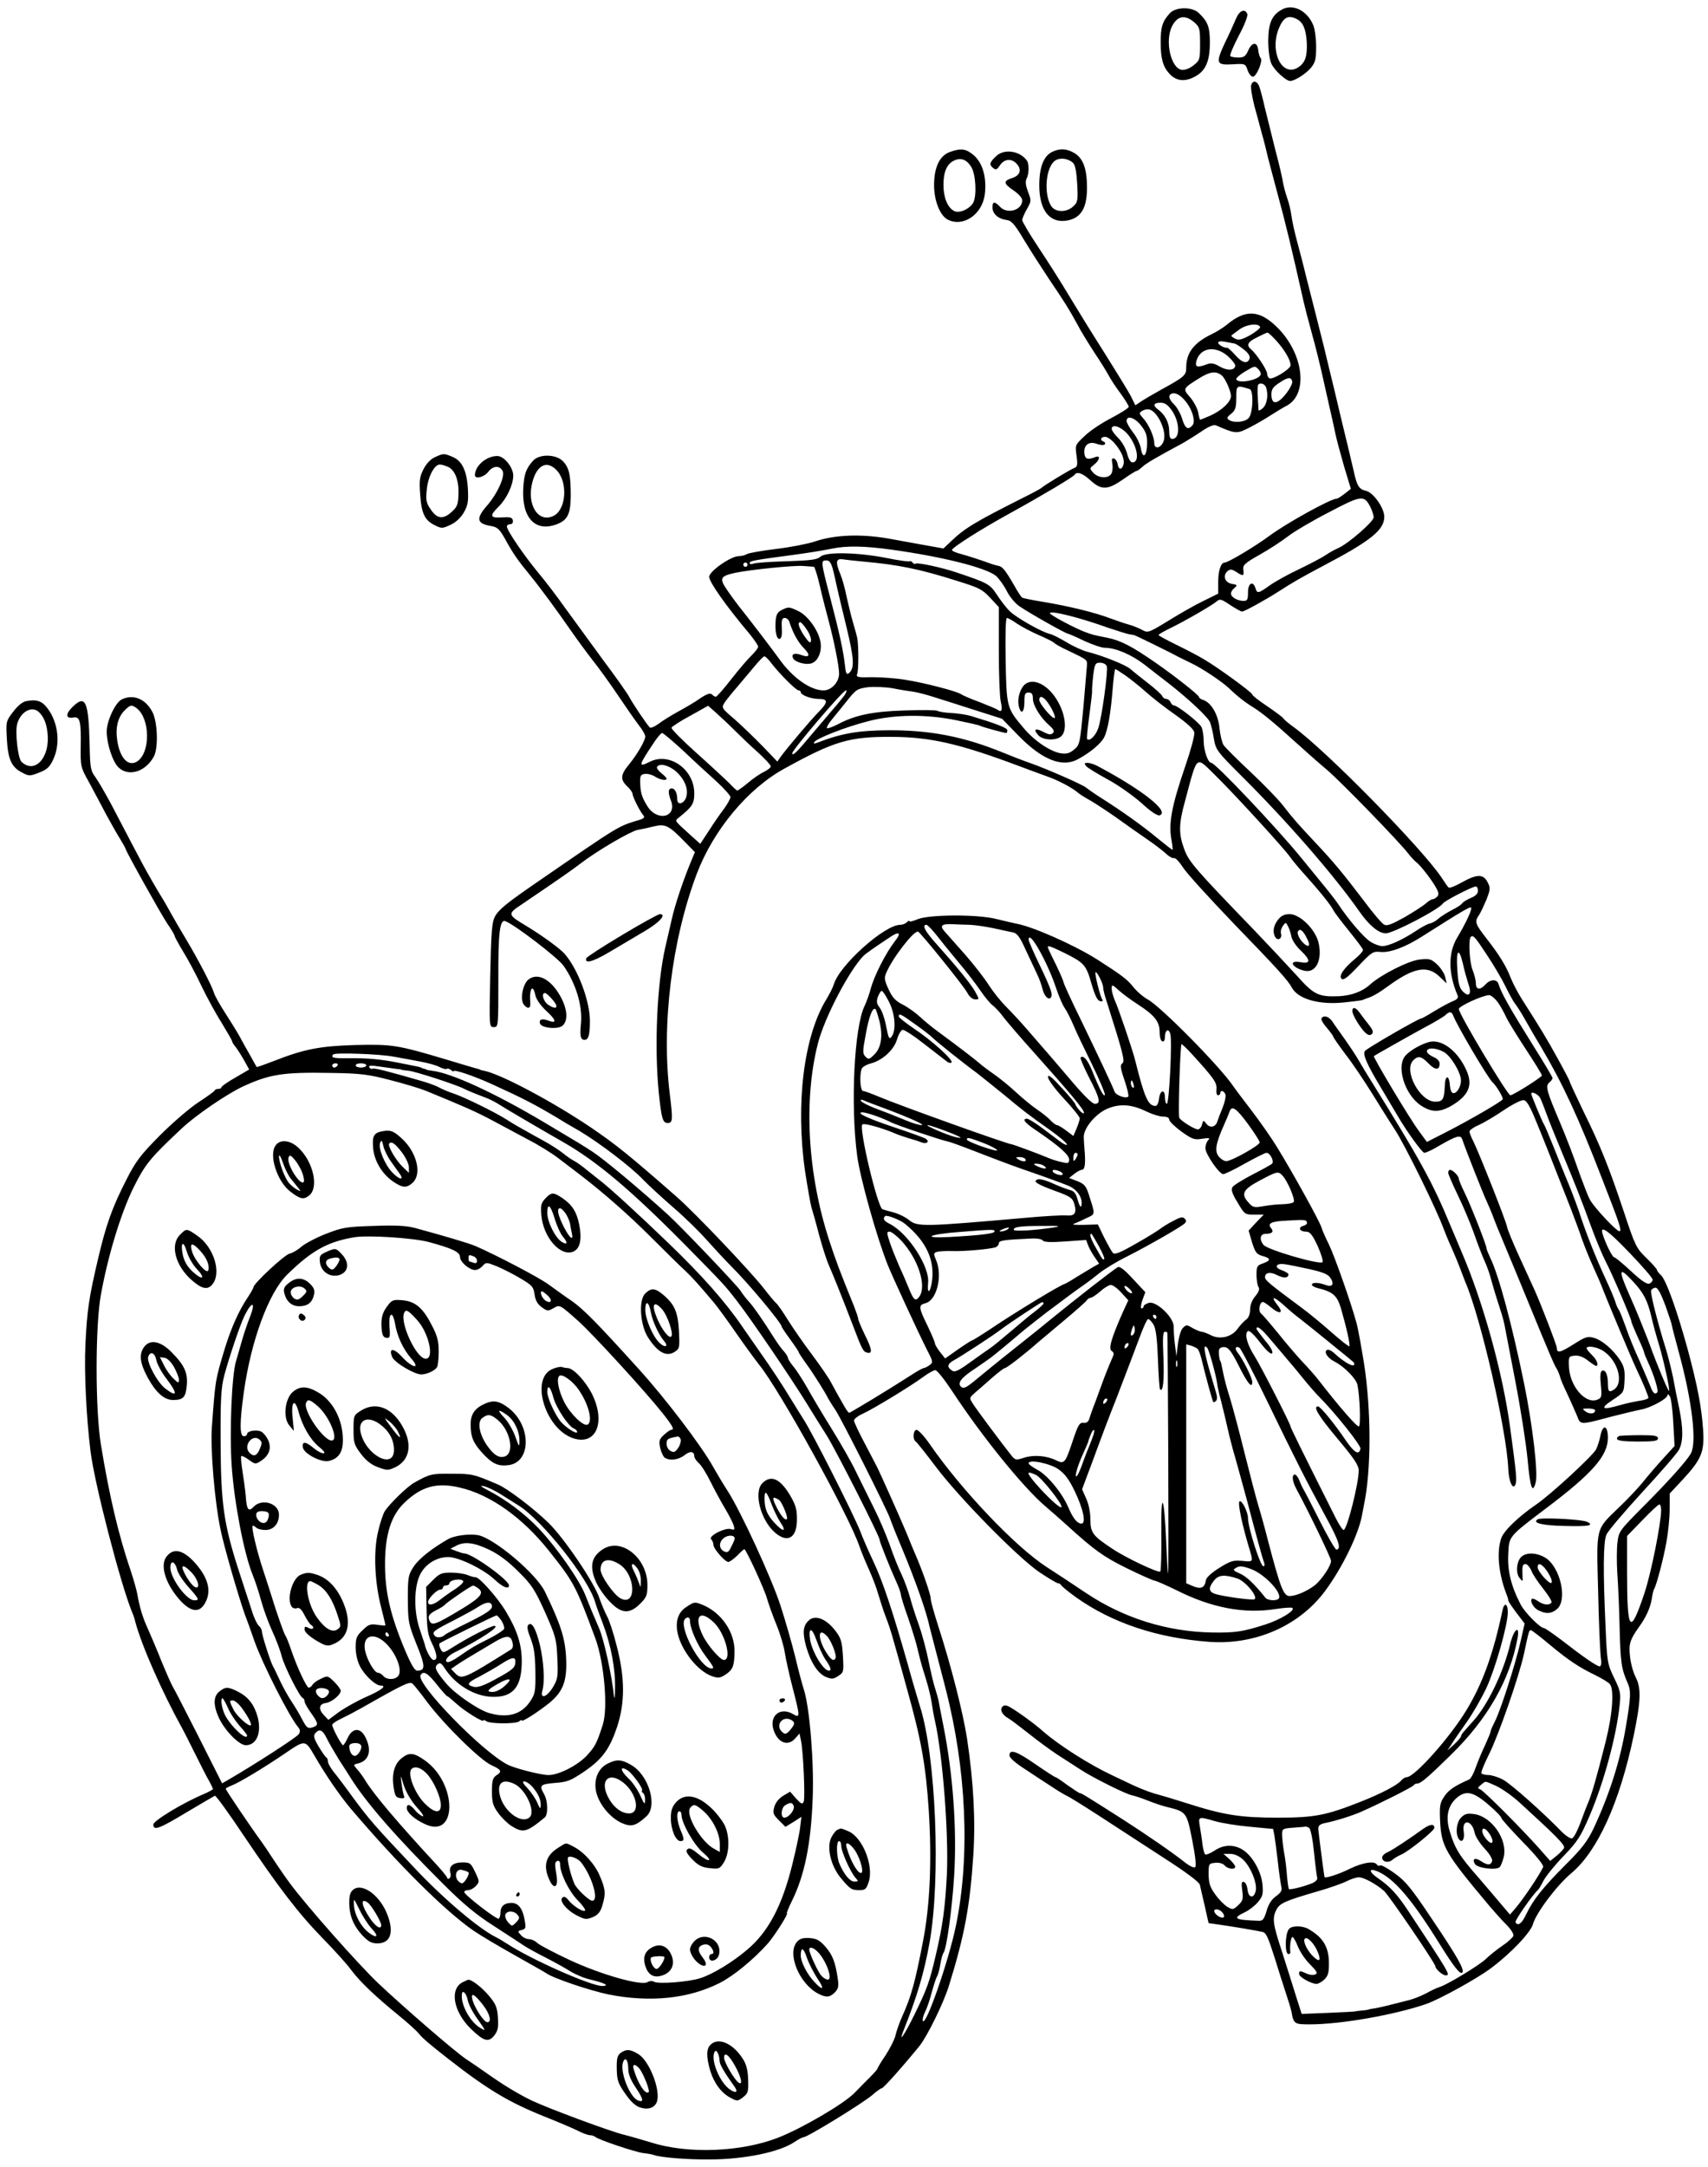 <?xml version="1.0" standalone="no"?>
<!DOCTYPE svg PUBLIC "-//W3C//DTD SVG 20010904//EN"
 "http://www.w3.org/TR/2001/REC-SVG-20010904/DTD/svg10.dtd">
<svg version="1.0" xmlns="http://www.w3.org/2000/svg"
 width="802pt" height="1017pt" viewBox="0 0 802 1017"
 preserveAspectRatio="xMidYMid meet">
<g transform="translate(0,1017) scale(0.1,-0.1)"
fill="#000000" stroke="none">
<path d="M6019 10125 c-47 -26 -63 -63 -64 -145 0 -42 6 -89 14 -107 12 -30
69 -83 89 -83 21 0 73 33 97 61 21 26 25 40 25 100 0 38 -6 84 -14 102 -29 68
-96 101 -147 72z m71 -45 c29 -15 42 -47 46 -108 3 -66 -7 -96 -40 -118 -76
-49 -136 74 -91 183 22 53 45 64 85 43z"/>
<path d="M5493 10108 c-35 -39 -43 -64 -43 -137 0 -77 11 -115 42 -148 31 -33
70 -38 116 -14 53 27 73 72 73 163 0 72 -10 97 -53 138 -32 29 -107 28 -135
-2z m114 -42 c26 -23 28 -29 28 -101 0 -73 -1 -78 -30 -101 -18 -15 -40 -23
-55 -22 -52 6 -82 137 -46 206 25 48 60 54 103 18z"/>
<path d="M5804 10083 c-9 -21 -31 -71 -51 -111 -46 -99 -43 -108 33 -104 61 4
62 3 72 -27 6 -17 17 -31 25 -31 17 0 48 75 37 87 -5 4 -10 22 -12 38 -4 40
-29 39 -47 -2 -12 -27 -20 -33 -46 -33 -17 0 -35 3 -38 7 -4 3 14 46 39 94 27
50 44 94 41 103 -11 28 -37 17 -53 -21z"/>
<path d="M5875 9771 c-3 -11 4 -55 15 -98 12 -43 28 -103 36 -133 9 -30 21
-80 28 -110 8 -30 26 -100 41 -155 43 -157 71 -275 126 -520 5 -22 22 -89 39
-150 17 -60 39 -150 50 -200 11 -49 27 -121 36 -160 9 -38 20 -89 25 -113 5
-24 23 -91 40 -150 l32 -106 -29 -23 c-16 -12 -32 -23 -37 -23 -28 0 -236
-115 -317 -175 -63 -47 -193 -125 -209 -125 -18 0 -31 -37 -31 -92 l0 -54 -67
-33 c-38 -18 -112 -60 -165 -93 -95 -58 -98 -59 -125 -44 -15 8 -44 20 -63 25
-19 5 -59 19 -89 30 -69 26 -190 56 -310 76 -51 8 -97 18 -101 20 -5 3 -22 29
-38 58 -40 69 -55 88 -72 91 -8 2 -22 5 -30 8 -58 21 -111 38 -147 48 -24 6
-43 14 -43 19 0 11 137 98 270 171 149 82 299 171 306 182 11 17 38 7 75 -27
51 -46 80 -45 152 5 31 22 60 40 64 40 4 0 16 9 27 19 19 17 55 39 191 112 21
12 61 37 89 56 31 21 55 31 65 27 95 -41 98 -41 159 -10 31 16 76 42 100 58
24 15 56 35 72 43 105 54 82 246 -44 370 -84 82 -149 84 -238 9 -15 -12 -48
-33 -74 -45 -80 -40 -114 -86 -114 -154 0 -36 -7 -43 -120 -105 -36 -20 -77
-44 -92 -54 l-27 -18 -21 43 c-12 23 -68 114 -124 203 -56 88 -132 211 -168
271 -36 61 -100 161 -142 224 -42 63 -76 121 -76 128 0 8 10 31 22 52 21 37
21 40 5 81 -11 30 -13 48 -7 61 12 21 13 69 2 85 -33 47 -109 58 -147 19 -29
-28 -31 -38 -11 -54 12 -10 18 -7 31 13 21 31 55 34 79 7 25 -27 16 -54 -20
-66 -44 -14 -43 -26 4 -58 24 -16 42 -36 42 -47 0 -47 -71 -67 -105 -30 -24
26 -35 25 -35 -3 0 -30 27 -54 64 -59 25 -3 38 -16 85 -95 31 -51 83 -132 115
-180 80 -118 98 -148 134 -214 16 -31 53 -91 81 -134 29 -43 59 -92 68 -109 9
-17 33 -54 55 -83 21 -29 38 -57 38 -62 0 -6 -37 -29 -82 -53 -45 -23 -102
-61 -126 -85 -44 -41 -44 -42 -37 -92 6 -44 4 -52 -12 -58 -19 -7 -144 -83
-153 -93 -3 -3 -43 -25 -90 -48 -220 -111 -269 -140 -333 -201 l-37 -35 -73
13 c-39 7 -121 22 -182 33 -130 23 -254 19 -348 -13 -33 -11 -114 -27 -181
-35 -66 -8 -129 -19 -138 -24 -10 -6 -27 -10 -39 -10 -37 0 -139 -71 -139 -97
0 -24 77 -134 188 -266 23 -28 42 -56 42 -62 0 -6 -14 -24 -31 -41 -17 -16
-60 -66 -95 -111 -36 -46 -68 -83 -73 -83 -4 0 -12 5 -18 11 -8 8 -23 3 -55
-18 -23 -17 -70 -44 -103 -62 -33 -18 -75 -44 -93 -58 -19 -14 -37 -21 -41
-17 -21 24 -80 113 -94 139 -8 17 -64 96 -124 176 -59 81 -139 191 -178 244
-38 54 -96 130 -129 169 -66 80 -146 197 -146 215 0 6 7 11 16 11 9 0 14 7 12
18 -3 14 -12 16 -51 14 -56 -4 -60 7 -15 51 38 38 67 101 68 144 0 40 -43 93
-75 93 -51 0 -105 -46 -105 -90 0 -20 42 -10 62 15 23 30 53 32 68 5 13 -24
-24 -107 -75 -165 -52 -60 -46 -83 23 -94 28 -5 38 -15 64 -61 36 -66 58 -98
118 -171 52 -64 123 -161 194 -263 27 -39 72 -100 100 -136 29 -36 82 -110
119 -165 37 -55 81 -118 97 -139 17 -21 30 -45 30 -52 0 -19 -37 -83 -76 -131
-41 -49 -42 -72 -9 -103 14 -13 25 -29 25 -35 0 -13 33 -80 50 -100 9 -11 5
-16 -22 -24 -96 -29 -87 -23 -463 -282 -159 -109 -193 -137 -212 -172 -13 -26
-17 -75 -21 -274 -5 -243 -5 -243 17 -243 21 0 21 2 21 223 -1 222 7 284 33
274 45 -17 247 -172 273 -209 58 -83 90 -188 82 -271 -6 -59 -2 -77 17 -77 18
0 25 23 25 89 0 93 -57 245 -119 315 -22 25 -103 84 -177 129 -93 56 -93 57
-21 105 180 122 226 154 272 189 78 60 234 151 268 158 18 3 53 11 78 17 54
13 70 4 148 -76 l44 -45 -18 -43 c-37 -89 -76 -205 -91 -273 -9 -38 -22 -97
-30 -130 -39 -170 -52 -463 -31 -680 13 -125 19 -145 42 -145 24 0 25 14 10
136 -40 322 9 722 127 1034 78 205 240 400 413 494 234 129 303 149 504 148
180 -1 316 -32 596 -137 39 -15 97 -36 130 -48 55 -19 122 -55 149 -79 6 -5
32 -22 58 -36 25 -15 79 -50 120 -79 40 -29 104 -74 142 -100 38 -26 80 -58
93 -71 14 -13 30 -21 36 -19 7 2 25 -18 42 -44 16 -26 123 -143 236 -261 207
-214 255 -266 275 -303 30 -54 129 -82 248 -69 71 8 82 9 91 14 3 1 8 3 13 5
24 7 53 23 97 55 121 89 186 102 243 48 l35 -33 -7 30 c-4 17 -21 43 -38 59
-28 26 -36 28 -82 23 -51 -5 -181 -71 -230 -115 -38 -35 -89 -54 -149 -57 -97
-4 -118 7 -199 98 -40 44 -130 140 -199 212 -278 288 -306 320 -328 379 -27
73 -27 118 4 229 59 220 48 210 142 118 87 -85 325 -345 350 -382 9 -13 37
-47 62 -75 73 -81 127 -147 141 -174 7 -14 42 -59 76 -101 35 -43 64 -82 64
-87 0 -6 -15 -23 -34 -39 -55 -45 -81 -82 -67 -96 9 -9 28 5 79 59 62 66 70
70 102 67 44 -6 119 22 197 72 194 123 228 143 231 135 4 -10 -26 -74 -65
-139 -44 -73 -43 -168 1 -272 5 -12 -2 -20 -26 -29 -18 -8 -57 -29 -86 -47
-29 -18 -56 -33 -60 -33 -12 0 -256 -141 -263 -152 -11 -17 9 -62 75 -172 33
-56 68 -114 76 -128 44 -76 117 -177 128 -178 8 0 40 15 71 34 80 46 100 52
107 29 16 -47 97 -253 115 -291 11 -24 27 -62 35 -85 9 -23 20 -51 25 -62 13
-30 133 -320 196 -474 30 -73 60 -143 67 -155 8 -11 17 -32 21 -46 3 -14 20
-52 36 -85 15 -33 35 -77 44 -99 17 -44 11 -44 165 -3 52 13 113 28 135 32 45
8 125 51 125 68 0 7 5 4 11 -6 6 -10 13 -66 16 -125 l6 -108 -54 -59 c-30 -33
-74 -84 -97 -113 -24 -29 -73 -81 -109 -115 -112 -108 -107 -88 -99 -391 3
-143 9 -282 12 -308 5 -33 3 -48 -5 -48 -13 0 -78 45 -181 125 -40 30 -76 55
-81 55 -17 0 -91 74 -109 111 -45 86 -62 158 -58 235 4 86 0 81 178 216 219
165 290 247 290 331 0 59 -24 65 -35 10 -4 -21 -13 -49 -20 -64 -16 -31 -217
-216 -284 -261 -83 -57 -150 -122 -162 -157 -23 -68 -12 -171 28 -271 3 -8 6
-18 5 -21 0 -3 17 -29 38 -57 l39 -51 -20 -88 c-25 -109 -95 -325 -120 -372
-10 -20 -19 -39 -19 -44 0 -5 -12 -34 -26 -65 -15 -31 -35 -79 -45 -107 -9
-27 -23 -53 -31 -56 -68 -30 -96 -49 -116 -79 -21 -31 -23 -44 -20 -115 6
-121 23 -151 233 -401 22 -26 57 -65 78 -86 23 -23 36 -45 33 -53 -3 -8 -27
-30 -53 -47 -26 -18 -61 -46 -77 -62 -35 -32 -179 -119 -217 -131 -13 -4 -42
-18 -64 -30 -22 -12 -62 -28 -90 -34 -27 -7 -70 -18 -95 -24 -25 -6 -53 -12
-62 -13 -10 -1 -19 -3 -20 -4 -2 -1 -16 -4 -33 -5 -16 -2 -30 -3 -30 -4 0 -1
-57 -4 -127 -7 l-126 -5 -28 88 c-15 48 -44 141 -65 206 -43 131 -46 155 -25
196 16 30 41 41 196 86 52 15 112 36 132 46 21 11 47 19 59 19 23 0 80 -31
118 -64 24 -22 241 -340 241 -354 0 -12 34 -42 48 -42 24 0 21 5 -174 300 -52
79 -86 116 -141 154 -46 31 -49 52 -5 34 77 -33 159 -128 287 -333 72 -116
101 -152 111 -142 12 12 -20 70 -142 251 -96 144 -124 178 -174 214 -33 24
-64 41 -69 38 -5 -4 -12 -2 -16 4 -11 18 -65 10 -125 -19 -52 -26 -119 -48
-121 -39 -5 30 -28 209 -29 225 0 16 8 23 33 28 46 9 126 34 167 52 93 41 245
118 248 125 2 4 9 8 16 8 17 0 50 28 159 135 173 169 277 352 313 549 11 65
-19 39 -35 -30 -30 -128 -105 -285 -173 -360 -13 -14 -31 -35 -40 -45 -10 -10
-18 -23 -18 -27 0 -5 -14 -21 -32 -38 l-32 -29 20 30 c10 17 43 64 72 105 29
41 70 113 92 160 42 91 100 296 100 354 0 42 -17 48 -25 9 -44 -208 -94 -344
-169 -468 -78 -129 -244 -315 -281 -315 -7 0 -18 -7 -25 -15 -18 -22 -92 -61
-193 -101 -160 -63 -214 -74 -387 -74 -174 0 -254 12 -425 67 -60 19 -117 36
-125 38 -40 10 -81 25 -131 48 -30 14 -74 35 -99 47 -106 50 -246 139 -321
204 -41 37 -122 95 -157 115 -18 10 -27 10 -35 2 -14 -14 -1 -39 28 -55 11 -6
53 -38 95 -71 41 -33 101 -77 133 -98 31 -20 81 -52 110 -71 56 -37 210 -114
242 -121 11 -2 45 -13 75 -25 30 -12 72 -26 94 -31 86 -21 89 -25 114 -154 14
-70 20 -121 14 -127 -5 -5 -25 4 -48 22 -58 46 -177 128 -289 200 -171 109
-197 125 -204 125 -4 0 -29 17 -58 37 -28 21 -53 38 -57 38 -3 0 -45 27 -93
60 -89 62 -123 74 -123 42 0 -11 28 -36 77 -67 42 -28 97 -64 122 -80 25 -17
57 -36 71 -43 14 -6 84 -50 155 -96 72 -47 205 -133 297 -193 106 -68 169
-115 172 -128 2 -11 13 -56 23 -100 l18 -80 50 -7 c57 -8 170 -27 202 -34 18
-3 27 -24 58 -121 20 -65 45 -143 55 -173 10 -30 21 -66 24 -80 10 -58 14 -60
86 -60 145 0 396 44 545 95 60 20 243 121 305 168 93 69 187 168 198 207 14
52 113 184 181 240 123 104 226 331 292 645 34 165 36 222 9 275 -11 21 -23
64 -26 95 -7 59 -1 80 42 140 34 47 53 90 60 132 3 21 8 42 11 46 11 17 45
147 58 222 8 44 15 113 15 153 l0 73 59 63 c90 97 105 132 98 236 -7 105 -26
206 -73 380 -49 179 -101 324 -125 346 -10 9 -19 21 -19 25 0 4 -22 29 -50 56
-47 46 -52 56 -104 213 -70 210 -111 313 -192 477 -35 73 -64 135 -64 139 0 3
-25 51 -56 107 -53 96 -78 137 -166 275 -20 31 -44 77 -54 102 -22 57 -54 109
-115 187 -53 68 -56 78 -34 109 8 12 23 45 35 73 18 48 19 54 5 81 -20 39 -50
39 -121 -1 -30 -17 -58 -28 -62 -24 -4 3 -18 24 -32 45 -89 135 -544 599 -697
709 -22 16 -44 34 -47 40 -4 6 -38 31 -76 57 -39 26 -70 50 -70 55 0 9 -156
123 -225 164 -28 17 -88 48 -133 70 -45 22 -82 42 -82 45 0 3 24 17 53 31 72
35 198 108 219 126 16 14 22 12 64 -16 26 -17 51 -31 56 -31 11 0 109 54 173
95 60 39 105 65 205 118 227 119 290 170 290 232 0 40 -50 112 -84 121 -35 8
-44 22 -60 95 -8 35 -33 141 -56 234 -22 94 -49 206 -60 250 -10 44 -34 141
-53 215 -19 74 -44 173 -56 220 -11 47 -30 118 -41 159 -11 41 -23 94 -26 119
-3 25 -13 64 -21 86 -8 23 -16 55 -19 71 -2 17 -17 82 -34 145 -16 63 -39 156
-51 205 -11 50 -24 96 -28 104 -12 23 -29 24 -36 2z m42 -1136 c1 -5 -20 -22
-47 -38 -41 -22 -54 -25 -71 -16 -11 6 -19 12 -17 14 2 3 19 15 38 29 35 25
90 31 97 11z m76 -64 c39 -43 67 -91 67 -115 0 -18 -85 -70 -100 -61 -5 3 -10
13 -10 21 0 17 -50 93 -74 113 -25 21 -19 36 27 58 23 12 45 22 48 22 4 1 23
-17 42 -38z m-197 -13 c6 -1 26 -13 44 -28 23 -18 31 -32 27 -44 -10 -26 -35
-19 -68 19 -17 19 -34 34 -37 33 -13 -2 -42 14 -42 24 0 6 13 8 33 4 17 -3 37
-7 43 -8z m-31 -59 c19 -17 35 -37 35 -44 0 -24 -37 -26 -73 -5 -28 16 -40 18
-61 10 -43 -16 -55 -13 -49 13 16 65 88 78 148 26z m143 -61 c7 -7 12 -17 12
-23 0 -26 -101 -48 -115 -26 -3 5 14 21 37 35 50 30 50 30 66 14z m-171 -30
c16 -13 43 -73 43 -97 0 -27 -44 -68 -98 -92 -24 -10 -45 -19 -47 -19 -1 0 -6
16 -9 35 -4 20 -21 51 -38 71 -35 40 -35 40 43 89 52 32 78 35 106 13z m331
-29 c1 -8 -10 -31 -25 -51 -44 -58 -73 -61 -73 -8 0 23 8 35 38 54 40 27 55
28 60 5z m-124 -25 c13 -33 6 -81 -14 -99 -11 -10 -20 -14 -21 -9 0 5 -1 32
-3 59 -2 28 -1 53 1 58 7 13 31 7 37 -9z m-76 -10 c19 -6 16 -113 -5 -136 -17
-19 -68 -24 -92 -9 -12 8 -11 13 10 29 20 17 24 29 24 76 0 59 1 59 63 40z
m-299 -60 c31 -39 45 -92 31 -109 -21 -25 -35 -17 -49 29 -7 24 -24 54 -37 67
-26 25 -31 45 -11 52 17 6 42 -8 66 -39z m-66 -41 c38 -56 39 -133 1 -133 -10
0 -14 12 -14 38 0 38 -20 77 -52 100 -26 19 -22 32 11 32 21 0 34 -9 54 -37z
m-74 -19 c32 -41 47 -99 33 -129 -14 -30 -42 -33 -42 -5 0 30 -27 91 -53 118
-18 20 -19 24 -7 32 26 16 48 11 69 -16z m-71 -51 c24 -31 29 -47 28 -87 -1
-59 -21 -72 -29 -20 -4 21 -20 54 -37 75 -16 21 -30 45 -30 53 0 29 38 17 68
-21z m-68 -35 c49 -53 66 -138 27 -138 -9 0 -19 18 -25 43 -7 24 -24 55 -42
72 -16 16 -30 35 -30 42 0 24 39 13 70 -19z m-55 -50 c33 -39 47 -75 40 -99
-8 -26 -23 -24 -27 3 -2 12 -9 23 -17 26 -10 3 -12 -2 -8 -24 3 -16 1 -37 -4
-46 -13 -25 -61 -23 -85 3 -19 21 -18 21 4 39 27 22 30 45 5 35 -35 -14 -48
-10 -51 16 -5 40 21 60 58 46 16 -6 33 -7 37 -3 4 5 2 11 -4 13 -20 7 -15 23
6 23 11 0 31 -14 46 -32z m1200 -298 c8 -16 15 -37 15 -48 0 -20 -120 -124
-166 -144 -16 -7 -42 -21 -59 -33 -16 -11 -73 -41 -125 -66 -53 -25 -116 -60
-139 -77 -52 -37 -58 -39 -66 -12 -12 37 -35 23 -35 -20 0 -34 -3 -40 -21 -40
-28 0 -59 18 -59 34 0 8 7 20 17 27 14 13 13 15 -13 19 -33 6 -44 39 -20 60
13 10 20 9 41 -4 33 -22 37 -20 33 10 -3 22 6 31 79 72 46 26 105 65 132 86
27 21 113 72 191 112 154 81 165 82 195 24z m-2245 -200 c236 -33 436 -83 486
-122 13 -11 36 -42 50 -69 14 -29 41 -61 62 -75 47 -32 213 -126 227 -128 5
-1 40 -16 77 -34 37 -17 80 -32 96 -32 50 0 125 -32 186 -79 32 -25 82 -64
111 -86 95 -74 187 -160 197 -185 5 -14 14 -49 18 -78 9 -51 15 -59 122 -166
222 -220 443 -475 560 -642 46 -66 91 -104 125 -104 35 0 251 113 268 140 7
12 139 80 155 80 5 0 10 -9 10 -20 0 -13 -11 -25 -34 -34 -18 -8 -37 -19 -40
-25 -4 -6 -26 -21 -49 -32 -23 -12 -51 -30 -63 -40 -11 -11 -30 -21 -41 -23
-10 -2 -40 -18 -65 -35 -60 -40 -127 -71 -157 -71 -13 0 -38 9 -55 20 -31 18
-107 108 -151 175 -11 17 -47 63 -80 103 -33 40 -77 94 -98 120 -120 146 -401
442 -419 442 -16 0 -36 58 -36 102 0 25 -5 56 -11 67 -12 22 -113 101 -130
101 -5 0 -11 7 -15 15 -3 8 -12 15 -20 15 -7 0 -16 6 -19 14 -3 7 -34 35 -69
62 -35 27 -71 56 -81 65 -20 18 -129 62 -197 79 -25 6 -71 27 -102 46 -32 19
-67 37 -78 39 -35 7 -156 75 -188 106 -17 16 -44 52 -61 78 -33 50 -42 55
-191 105 -68 23 -181 47 -190 41 -5 -3 -11 -1 -15 5 -4 6 -10 8 -14 6 -3 -3
-52 4 -106 15 -136 27 -286 30 -312 7 -16 -15 -45 -18 -159 -22 -76 -2 -147
-7 -156 -11 -10 -4 -18 -3 -18 3 0 10 18 13 205 38 61 8 142 21 180 29 71 15
157 13 285 -5z m-140 -55 c167 -15 268 -35 447 -92 100 -31 116 -39 152 -78
l41 -44 0 -203 c0 -112 4 -220 9 -240 9 -39 5 -53 -13 -40 -6 5 -45 21 -86 37
-41 15 -80 32 -87 37 -16 13 -173 54 -263 68 -41 7 -110 12 -154 12 -70 -2
-77 0 -71 16 7 17 7 136 0 169 -2 10 -11 43 -20 73 -9 30 -22 85 -30 121 -7
36 -20 83 -29 104 -24 58 -21 75 12 70 15 -2 56 -7 92 -10z m-140 -34 c6 -21
14 -59 19 -82 5 -24 26 -111 46 -193 36 -149 38 -193 11 -215 -11 -9 -15 -1
-19 41 -8 68 -26 150 -71 322 -42 161 -42 166 -16 166 14 0 22 -10 30 -39z
m-400 19 c0 -5 -4 -10 -10 -10 -5 0 -10 5 -10 10 0 6 5 10 10 10 6 0 10 -4 10
-10z m312 -10 c3 0 16 -39 27 -87 11 -49 30 -122 41 -163 25 -92 50 -216 50
-251 0 -40 -36 -79 -73 -79 -61 0 -145 59 -207 146 -26 37 -138 183 -173 227
-19 23 -50 65 -70 94 -41 59 -37 69 36 85 74 15 271 35 317 32 25 -2 48 -3 52
-4z m1238 -240 c36 -10 99 -30 140 -45 41 -14 84 -27 95 -30 11 -2 21 -4 23
-4 1 -1 4 -1 7 -1 5 -1 179 -86 205 -101 8 -4 38 -19 65 -32 49 -23 142 -85
176 -117 39 -38 77 -67 113 -89 43 -27 96 -70 206 -170 41 -37 104 -93 140
-123 66 -56 339 -337 382 -393 12 -16 33 -38 46 -48 12 -11 41 -46 63 -78 33
-49 38 -63 29 -75 -7 -8 -17 -14 -23 -14 -6 0 -20 -9 -31 -19 -12 -11 -57 -40
-100 -65 -61 -34 -84 -43 -97 -35 -10 5 -53 55 -95 112 -99 130 -143 183 -226
271 -87 93 -105 113 -156 179 -24 30 -93 101 -153 157 -61 57 -116 112 -124
124 -7 12 -16 48 -19 80 -6 63 -39 119 -76 131 -11 3 -20 10 -20 14 0 9 -116
100 -204 161 -111 77 -163 104 -226 117 -66 13 -70 14 -105 27 -46 17 -165 80
-165 88 0 9 43 2 130 -22z m-284 -27 c21 -14 68 -39 103 -54 35 -15 66 -31 70
-35 3 -5 33 -22 66 -37 90 -43 90 -43 89 -68 -1 -13 -9 -103 -17 -199 -16
-170 -17 -176 -44 -198 -22 -18 -35 -21 -63 -17 -50 9 -124 59 -174 119 -79
93 -80 97 -84 319 -2 120 0 197 6 197 5 0 27 -12 48 -27z m-1152 -188 c38 -49
114 -125 126 -125 5 0 10 -4 10 -8 0 -14 48 -32 85 -32 44 0 44 -15 0 -60 -38
-38 -153 -175 -179 -211 l-16 -23 -67 70 c-38 39 -97 96 -132 127 -64 55 -64
55 -48 81 10 14 36 47 60 74 23 27 59 70 80 95 21 26 42 47 46 47 5 0 21 -16
35 -35z m1573 -11 c7 -19 -23 -241 -40 -291 -12 -35 -40 -63 -52 -52 -3 3 2
54 10 112 8 59 14 110 13 115 -1 4 1 35 5 70 7 57 10 62 33 62 13 0 27 -7 31
-16z m86 -43 c23 -16 66 -50 95 -76 29 -26 91 -75 140 -109 59 -42 88 -69 90
-84 2 -13 -17 -84 -43 -159 -64 -187 -79 -268 -64 -346 4 -23 6 -43 5 -45 -2
-1 -34 24 -72 55 -67 56 -162 124 -266 190 -27 17 -57 38 -67 46 -17 15 -182
87 -266 117 -27 9 -84 31 -125 48 -184 75 -341 106 -540 105 -141 -1 -221 -15
-334 -59 -13 -5 -17 -4 -13 3 11 18 149 72 252 98 124 33 278 34 420 4 54 -11
102 -22 107 -25 7 -5 114 -34 123 -34 3 0 5 6 5 13 0 11 -52 31 -171 67 -20 6
-61 12 -91 14 -30 1 -59 6 -66 10 -6 4 -73 5 -149 2 -150 -4 -235 -21 -315
-63 -27 -14 -51 -23 -55 -20 -3 3 7 21 22 39 15 18 47 58 72 89 42 53 48 57
98 64 29 3 81 1 117 -5 34 -7 78 -14 96 -16 19 -3 59 -13 90 -23 32 -10 118
-37 192 -61 l135 -43 77 -79 c112 -115 207 -152 281 -110 56 30 107 73 121
101 18 33 32 118 41 234 4 48 9 87 12 87 2 0 23 -13 46 -29z m-1317 -93 c-8
-11 -33 -42 -55 -67 -21 -25 -70 -82 -107 -126 -63 -76 -84 -95 -84 -80 0 16
238 295 252 295 5 0 2 -10 -6 -22z m-520 -162 c28 -28 78 -76 112 -106 33 -30
61 -60 61 -66 1 -6 -14 -17 -31 -26 -18 -8 -53 -32 -76 -52 -24 -20 -47 -36
-50 -36 -3 0 -19 15 -36 33 -17 17 -86 81 -154 142 -67 60 -121 114 -119 120
2 5 41 31 88 56 l84 47 35 -31 c19 -17 58 -53 86 -81z m-239 -98 c48 -46 119
-111 156 -144 37 -34 67 -68 67 -75 -1 -8 -14 -32 -30 -54 -17 -22 -49 -68
-71 -103 l-41 -62 -47 42 c-77 70 -73 65 -55 80 65 52 74 66 74 115 0 113
-118 196 -211 147 -54 -27 -51 -17 24 95 15 22 31 41 36 41 5 0 49 -37 98 -82z
m-33 -98 c42 -38 61 -86 47 -124 -12 -30 -41 -35 -41 -7 0 30 -11 51 -26 51
-17 0 -18 -19 -4 -56 31 -80 -65 -102 -111 -26 -26 42 -32 63 -33 112 -1 29 3
36 22 38 13 2 34 -4 47 -12 24 -16 55 -21 55 -10 0 3 -11 15 -25 26 -14 11
-23 24 -20 29 12 19 55 8 89 -21z m3809 -863 c30 -45 69 -111 86 -146 17 -35
37 -71 44 -80 8 -9 31 -45 51 -81 20 -36 53 -92 73 -125 102 -173 174 -328
285 -615 83 -213 92 -240 84 -248 -9 -8 -121 111 -141 149 -8 14 -27 64 -44
110 -40 114 -63 172 -95 249 -64 150 -71 174 -51 190 8 7 15 16 15 21 0 4 -39
70 -87 146 -115 184 -153 251 -167 296 -7 23 -39 22 -61 -3 -25 -28 -45 -25
-45 5 0 14 -7 42 -15 62 -15 35 -21 144 -9 156 11 11 20 1 77 -86z m-114 -39
c6 -29 18 -71 25 -93 18 -49 5 -68 -25 -38 -16 16 -22 37 -26 102 -7 93 7 109
26 29z m163 -180 c13 -18 30 -49 39 -69 9 -20 51 -88 93 -152 42 -64 76 -119
76 -124 0 -8 -135 -93 -148 -93 -14 1 -242 381 -242 405 0 13 111 64 142 65 9
0 27 -15 40 -32z m-208 -65 c19 -49 163 -293 185 -313 18 -16 51 -72 47 -79
-7 -11 -142 -90 -258 -150 l-98 -50 -38 52 c-44 59 -216 347 -211 351 14 9
159 91 234 132 50 26 96 54 103 61 18 18 29 16 36 -4z m407 -384 c6 -12 19
-44 29 -72 10 -29 44 -113 75 -187 60 -144 86 -209 141 -359 19 -51 47 -119
63 -150 33 -63 121 -270 121 -282 0 -5 14 -38 30 -74 17 -36 30 -68 30 -72 0
-4 9 -25 19 -47 27 -58 50 -133 43 -140 -11 -12 -20 -5 -32 27 -7 17 -30 72
-52 122 -23 49 -52 121 -65 160 -14 38 -28 75 -33 80 -4 6 -11 21 -15 35 -4
14 -23 59 -42 100 -48 103 -91 212 -119 295 -12 39 -38 108 -57 155 -20 47
-52 128 -73 180 -21 52 -41 100 -45 105 -7 10 -59 135 -59 142 0 13 31 -1 41
-18z m-19 -109 c36 -87 67 -165 163 -410 18 -47 43 -114 55 -150 13 -36 36
-92 51 -125 15 -33 37 -82 47 -110 29 -73 129 -312 156 -370 32 -67 56 -126
56 -135 0 -4 -17 -10 -37 -13 -21 -3 -64 -12 -96 -21 -85 -25 -97 -17 -35 24
53 35 53 35 56 92 2 46 -1 64 -21 95 -33 50 -84 94 -124 105 -29 8 -40 4 -95
-31 -62 -39 -78 -43 -78 -16 0 12 -73 201 -104 270 -8 17 -39 85 -70 153 -31
67 -58 133 -60 146 -5 28 -130 343 -157 398 -11 21 -19 42 -19 48 0 6 19 20
43 30 24 11 77 42 118 70 40 27 83 49 93 47 14 -1 30 -28 58 -97z m441 -621
c59 -61 107 -117 107 -124 0 -7 -7 -16 -16 -19 -11 -4 -39 15 -86 59 -39 36
-74 65 -79 65 -8 0 -40 64 -54 109 -14 45 25 18 128 -90z m15 -133 c51 -55 68
-89 87 -169 8 -35 24 -93 35 -128 22 -74 52 -210 47 -216 -4 -3 -57 124 -87
207 -7 19 -18 49 -25 65 -7 17 -20 50 -30 75 -10 25 -30 72 -45 105 -53 119
-49 134 18 61z m152 -113 c16 -46 30 -87 30 -91 0 -4 15 -63 34 -132 61 -224
84 -417 56 -470 -19 -35 -107 -133 -232 -258 -102 -103 -107 -109 -113 -159
-4 -29 -4 -95 -1 -145 4 -51 9 -167 11 -258 4 -162 8 -191 38 -259 16 -37 15
-64 -9 -206 -27 -160 -76 -314 -151 -475 -29 -60 -54 -94 -132 -171 -108 -109
-151 -163 -184 -231 -21 -45 -39 -59 -51 -39 -5 7 83 133 105 151 4 3 16 23
27 45 12 22 54 74 95 116 65 68 79 90 122 190 66 155 124 368 140 516 6 57 4
68 -26 129 -31 65 -33 73 -40 238 -12 263 -11 400 4 434 7 17 83 106 168 199
86 93 164 183 173 200 20 40 20 96 1 193 -9 41 -22 107 -29 145 -8 39 -23 99
-34 135 -39 125 -74 262 -69 274 3 7 12 13 21 13 10 0 25 -28 46 -84z m-302
-207 c75 -39 112 -155 59 -188 -22 -14 -27 -8 -27 30 0 42 -13 68 -29 58 -7
-5 -8 -28 -4 -66 5 -56 4 -60 -18 -69 -56 -21 -129 66 -132 156 -2 46 -1 48
26 51 19 2 40 -5 62 -22 18 -14 36 -26 39 -26 15 0 4 30 -19 51 -13 13 -25 27
-25 32 0 12 39 8 68 -7z m-28 -285 c0 -16 -26 -19 -45 -5 -17 13 -17 14 13 14
18 0 32 -4 32 -9z m310 -468 c-1 -65 -47 -295 -78 -388 -68 -203 -82 -187 -82
99 l0 168 72 74 c39 41 75 74 80 74 4 0 8 -12 8 -27z m-526 -629 c89 -74 136
-106 216 -145 31 -15 62 -34 69 -42 21 -26 13 -141 -20 -272 -44 -174 -64
-243 -84 -290 -7 -16 -23 -59 -36 -94 -13 -35 -30 -66 -37 -68 -7 -3 -27 10
-46 28 -90 93 -241 227 -278 247 -22 12 -54 22 -69 22 -15 0 -30 4 -33 8 -3 4
13 44 35 88 45 89 140 362 164 469 24 113 25 115 33 115 4 0 43 -30 86 -66z
m-249 -665 c26 -12 75 -46 109 -77 171 -156 216 -201 210 -214 -3 -7 -19 -24
-35 -37 l-30 -24 -52 59 c-80 90 -260 271 -277 277 -13 5 -12 8 4 21 24 19 14
20 71 -5z m-35 -89 c33 -28 60 -56 60 -62 0 -5 46 -56 101 -113 63 -64 99
-109 95 -117 -23 -46 -93 -149 -130 -193 l-26 -30 -33 39 c-17 21 -70 82 -115
135 -90 102 -111 137 -135 218 -20 65 -9 118 31 154 44 39 79 32 152 -31z
m-1283 -77 c32 -9 106 -21 165 -26 l106 -10 6 -31 c3 -17 10 -71 16 -121 5
-49 13 -102 16 -116 5 -21 0 -30 -25 -48 -21 -15 -35 -38 -44 -69 -11 -38 -18
-47 -36 -46 -115 4 -127 11 -66 40 19 9 47 30 61 47 23 27 26 38 22 83 -5 56
-42 126 -85 158 -42 31 -95 32 -139 2 -21 -14 -42 -22 -46 -18 -3 4 -9 25 -12
47 -2 22 -8 59 -12 83 -8 49 -8 48 73 25z m440 -31 c7 -4 17 -54 23 -115 6
-59 13 -113 15 -120 3 -6 -7 -17 -22 -24 -38 -16 -106 -33 -111 -28 -2 2 -6
30 -9 62 -2 32 -8 82 -14 112 -5 30 -9 67 -9 82 0 27 3 28 53 32 28 2 54 4 57
5 3 1 10 -2 17 -6z m-310 -149 c36 -34 68 -113 59 -148 -9 -36 -34 -32 -38 7
-2 17 -9 34 -17 36 -11 4 -13 -4 -8 -40 5 -40 3 -48 -19 -69 -24 -22 -26 -22
-52 -7 -14 9 -40 35 -56 58 -24 33 -30 51 -31 93 0 51 1 52 31 55 19 2 36 -3
44 -12 14 -17 50 -22 50 -6 0 5 -12 21 -27 35 l-28 25 32 0 c20 0 41 -10 60
-27z m-97 -248 c7 -9 10 -19 6 -22 -8 -9 -38 9 -44 25 -5 17 23 15 38 -3z"/>
<path d="M3670 7307 c-19 -9 -26 -22 -28 -51 -4 -50 5 -89 20 -84 8 3 11 22 9
51 -2 38 1 47 14 47 8 0 18 -8 21 -17 17 -53 40 -95 67 -123 35 -35 29 -49
-13 -33 -30 11 -47 3 -35 -18 11 -17 55 -29 82 -23 36 9 57 63 43 113 -14 53
-61 115 -103 134 -42 20 -45 20 -77 4z m118 -91 c13 -19 22 -43 20 -53 -3 -14
-9 -9 -31 22 -26 39 -34 65 -19 65 4 0 18 -16 30 -34z"/>
<path d="M4807 6953 c-20 -23 -31 -67 -23 -98 10 -41 26 -29 26 20 0 38 3 45
20 45 15 0 20 -7 20 -29 0 -31 36 -90 78 -126 20 -18 24 -27 16 -35 -9 -9 -20
-8 -44 5 -38 20 -50 13 -25 -15 22 -25 86 -27 109 -4 26 25 20 94 -13 155 -45
86 -124 125 -164 82z m105 -70 c23 -27 50 -83 39 -83 -14 0 -71 69 -71 85 0
20 14 19 32 -2z"/>
<path d="M5100 6575 c6 -8 51 -35 98 -61 48 -25 120 -76 160 -111 48 -44 78
-63 88 -59 47 18 -83 120 -296 233 -14 7 -33 13 -44 13 -15 0 -16 -3 -6 -15z"/>
<path d="M6710 5280 c-36 -10 -82 -35 -107 -60 -50 -47 -10 -185 69 -238 53
-35 93 -33 155 6 76 49 91 98 52 173 -42 84 -114 134 -169 119z m70 -47 c33
-19 80 -97 80 -133 0 -29 -18 -60 -35 -60 -9 0 -15 13 -17 38 -4 51 -23 47
-24 -6 -3 -61 -9 -72 -45 -72 -72 0 -150 147 -103 194 23 23 38 20 72 -15 31
-32 52 -32 52 0 0 11 -12 24 -30 31 -16 7 -30 19 -30 26 0 19 42 18 80 -3z"/>
<path d="M6861 1641 c-22 -22 -28 -74 -12 -100 15 -23 30 -3 24 33 -10 61 38
57 51 -4 3 -17 24 -50 47 -75 25 -27 39 -51 35 -60 -7 -19 -21 -19 -52 1 -28
19 -43 11 -28 -14 12 -19 100 -30 116 -14 5 5 14 27 19 48 19 81 -57 190 -140
201 -31 4 -43 1 -60 -16z m137 -83 c9 -15 13 -31 8 -35 -9 -10 -46 33 -46 54
0 21 19 12 38 -19z"/>
<path d="M4461 9457 c-49 -17 -75 -72 -75 -156 0 -72 27 -141 63 -161 72 -38
162 22 175 116 10 79 -9 147 -50 184 -37 32 -60 36 -113 17z m100 -71 c21 -35
26 -134 9 -167 -17 -30 -66 -52 -90 -39 -31 16 -50 64 -50 122 0 61 16 98 49
114 32 16 60 6 82 -30z"/>
<path d="M4940 9457 c-40 -20 -60 -72 -60 -157 0 -117 49 -179 130 -165 64 11
93 56 94 148 1 92 -17 143 -58 168 -36 22 -70 24 -106 6z m99 -52 c10 -9 16
-44 19 -98 4 -78 3 -86 -19 -106 -31 -29 -84 -28 -103 2 -36 56 -26 182 18
213 23 16 62 11 85 -11z"/>
<path d="M2043 8025 c-20 -9 -40 -29 -54 -56 -19 -37 -21 -54 -16 -121 6 -89
22 -121 71 -144 30 -15 35 -14 71 3 25 11 48 33 63 58 19 34 22 51 19 110 -5
86 -27 132 -72 151 -41 17 -42 17 -82 -1z m61 -46 c33 -16 51 -63 49 -129 -2
-48 -6 -59 -33 -83 -40 -36 -68 -32 -98 13 -21 30 -23 43 -18 93 6 61 36 117
61 117 8 0 25 -5 39 -11z"/>
<path d="M2503 8008 c-33 -37 -42 -62 -46 -129 -8 -139 56 -208 158 -169 50
19 64 48 65 131 0 99 -7 133 -36 164 -32 34 -111 36 -141 3z m109 -43 c55 -55
48 -183 -11 -215 -73 -38 -130 52 -101 158 21 79 67 103 112 57z"/>
<path d="M572 6888 c-31 -15 -72 -104 -71 -153 1 -59 29 -142 56 -167 48 -45
128 -19 166 53 21 41 17 160 -7 207 -32 62 -89 86 -144 60z m69 -41 c64 -48
66 -206 5 -249 -42 -29 -82 12 -95 94 -10 62 2 112 34 144 27 27 33 28 56 11z"/>
<path d="M125 6880 c-19 -3 -40 -20 -63 -50 -34 -44 -34 -46 -30 -125 5 -96
21 -134 69 -159 35 -19 38 -19 82 -2 37 14 50 26 66 60 36 74 25 175 -26 242
-25 34 -51 43 -98 34z m59 -53 c22 -22 34 -52 39 -95 14 -115 -59 -197 -122
-137 -17 16 -31 140 -20 179 17 58 71 86 103 53z"/>
<path d="M339 6851 c-33 -33 -30 -55 6 -48 31 5 36 -18 34 -138 -1 -91 -1 -95
39 -166 22 -41 59 -110 82 -154 24 -44 54 -97 67 -117 12 -21 23 -39 23 -42 0
-9 165 -305 196 -351 19 -27 34 -53 34 -57 0 -4 18 -37 39 -72 22 -35 61 -108
87 -163 26 -54 69 -133 96 -175 26 -43 48 -81 48 -85 0 -3 6 -14 13 -22 8 -9
26 -37 41 -63 l26 -47 -65 -38 c-36 -20 -65 -41 -65 -45 0 -4 -6 -8 -14 -8 -8
0 -16 -3 -18 -7 -1 -5 -37 -30 -78 -57 -41 -27 -122 -97 -180 -155 -91 -92
-112 -120 -156 -206 -67 -131 -96 -212 -133 -370 -44 -187 -52 -243 -60 -405
-6 -129 4 -339 24 -500 18 -150 141 -624 195 -755 5 -11 12 -31 15 -45 30
-113 126 -330 220 -500 8 -14 35 -68 61 -120 26 -52 55 -110 66 -128 10 -18
18 -35 18 -38 0 -2 -21 -14 -47 -25 -97 -41 -233 -124 -233 -141 0 -31 28 -20
156 57 69 41 129 76 133 78 5 1 66 -83 136 -188 165 -245 256 -364 372 -483
52 -53 112 -119 132 -147 44 -58 114 -124 223 -213 42 -34 85 -73 96 -87 16
-20 50 -49 137 -117 187 -146 287 -205 455 -272 63 -25 133 -55 155 -66 21
-11 46 -20 55 -20 9 0 20 -4 25 -8 16 -14 187 -71 225 -76 19 -2 42 -6 50 -9
32 -12 160 -22 265 -21 161 1 323 34 394 81 19 13 38 23 43 23 19 0 284 163
326 200 19 17 38 30 42 30 8 0 97 100 177 198 37 46 113 201 138 281 74 238
99 372 115 611 11 165 2 342 -29 550 -19 123 -75 343 -136 531 -19 59 -35 116
-35 128 0 20 -42 140 -76 216 -7 17 -24 57 -37 90 -29 69 -122 278 -141 315
-7 14 -34 65 -59 113 -26 49 -47 94 -47 101 0 7 19 22 42 32 50 23 226 130
284 173 23 17 48 31 56 31 8 0 43 -44 78 -97 142 -216 336 -455 440 -543 29
-25 74 -64 99 -87 131 -119 172 -148 281 -202 63 -31 122 -57 132 -59 9 -1 56
-22 105 -46 164 -82 315 -110 462 -87 40 6 76 9 80 5 13 -12 -57 -55 -129 -78
-103 -33 -140 -39 -250 -37 -210 4 -413 67 -590 185 -52 35 -135 90 -185 122
-147 95 -399 360 -548 575 -26 38 -55 69 -63 69 -16 0 -20 -45 -4 -55 6 -4 48
-57 94 -118 111 -147 387 -428 488 -496 42 -28 81 -51 86 -51 6 0 12 -4 14 -8
2 -5 32 -30 68 -56 169 -121 382 -193 630 -211 215 -15 422 76 543 240 81 110
155 263 172 352 3 15 7 39 10 53 34 163 34 440 0 661 -13 79 -28 164 -35 189
-25 93 -104 317 -130 370 -15 30 -31 66 -35 80 -9 30 -139 264 -207 374 -27
45 -82 123 -121 174 -40 52 -79 104 -87 116 -64 94 -341 374 -401 406 -20 11
-51 37 -68 59 -29 36 -53 54 -170 129 -108 68 -304 155 -381 168 -14 3 -54 12
-90 21 -88 23 -318 22 -372 -1 -21 -9 -38 -13 -38 -9 0 4 -5 2 -12 -5 -7 -7
-21 -12 -31 -12 -74 0 -286 -190 -312 -280 -4 -14 -20 -45 -35 -70 -106 -173
-145 -490 -100 -805 12 -77 25 -153 30 -170 5 -16 22 -75 36 -130 15 -55 35
-118 45 -140 22 -51 59 -142 110 -275 49 -129 52 -134 73 -138 24 -5 20 18
-14 86 -16 34 -30 66 -30 72 0 6 -9 32 -19 58 -68 167 -87 218 -116 307 -103
313 -123 662 -54 930 31 120 145 339 214 410 9 9 54 41 124 87 44 30 55 21 23
-19 -42 -54 -96 -160 -112 -218 -7 -27 -21 -66 -30 -85 -49 -99 -67 -464 -35
-705 14 -103 90 -376 143 -510 21 -53 141 -313 187 -404 27 -52 27 -55 9 -68
-10 -7 -22 -13 -26 -13 -5 0 -32 -15 -61 -34 -104 -67 -284 -176 -290 -176 -4
0 -19 23 -34 51 -16 27 -38 68 -50 90 -11 22 -52 81 -90 132 -38 50 -89 124
-113 162 -24 39 -49 75 -56 80 -7 6 -32 36 -56 67 -61 79 -325 357 -410 431
-227 199 -286 246 -405 327 -176 119 -424 251 -500 265 -10 2 -18 4 -18 5 0 1
-7 3 -15 5 -8 2 -73 21 -145 43 -228 68 -253 72 -425 68 -168 -5 -241 -19
-384 -75 -44 -17 -80 -30 -81 -28 -1 1 -14 25 -29 52 -16 28 -40 70 -53 95
-14 25 -45 74 -68 110 -23 36 -46 76 -50 90 -10 34 -75 158 -130 250 -25 41
-56 95 -70 120 -14 25 -29 52 -34 60 -37 60 -79 133 -104 180 -29 54 -49 93
-146 278 -27 50 -60 107 -73 125 -22 29 -25 43 -27 147 -5 212 -19 243 -82
181z m4216 -1021 c22 -1 72 -8 110 -16 39 -9 80 -17 93 -20 18 -4 32 -23 57
-79 19 -40 43 -92 54 -115 11 -22 22 -54 26 -70 7 -34 30 -57 40 -40 9 14 0
40 -56 157 -27 56 -49 107 -49 113 0 52 89 -105 130 -230 12 -35 29 -76 39
-90 10 -14 28 -50 41 -80 12 -30 52 -113 87 -184 35 -71 62 -136 61 -143 -3
-16 -24 23 -59 110 -22 54 -42 77 -55 64 -3 -3 15 -45 40 -94 51 -98 56 -123
27 -123 -13 0 -55 42 -119 118 -55 64 -109 128 -122 142 -12 14 -47 54 -78 90
-31 36 -76 84 -99 107 -24 24 -60 69 -80 100 -20 32 -70 96 -111 143 -42 47
-84 95 -95 107 -26 29 -17 38 35 36 23 -1 61 -3 83 -3z m-158 -48 c21 -27 67
-84 103 -127 36 -42 82 -102 103 -133 21 -31 47 -62 58 -70 11 -8 35 -33 52
-57 18 -23 84 -100 148 -171 161 -180 229 -261 229 -276 0 -6 -9 -2 -20 10
-11 12 -20 25 -20 29 0 4 -29 40 -65 78 -47 52 -64 65 -64 50 0 -11 33 -56 74
-100 41 -44 75 -86 75 -93 0 -7 -7 -29 -15 -48 l-15 -35 -33 25 c-19 14 -38
26 -44 26 -5 0 -18 10 -29 21 -10 12 -39 35 -64 52 -25 17 -70 54 -100 82 -30
28 -77 66 -103 84 -26 18 -58 42 -70 53 -22 19 -100 79 -194 148 -26 19 -64
50 -83 68 -19 18 -55 44 -80 57 -36 18 -50 34 -68 73 -20 43 -21 54 -10 78 30
70 130 199 149 192 12 -5 213 -253 231 -287 10 -19 25 -31 37 -31 20 0 20 0
-1 38 -23 39 -85 115 -180 221 -54 60 -71 91 -48 91 5 0 26 -22 47 -48z m597
-82 c97 -48 106 -58 131 -146 16 -55 28 -80 40 -82 11 -3 15 0 11 7 -11 17
-37 123 -32 128 6 7 36 -53 36 -71 0 -8 6 -35 14 -58 79 -249 90 -290 76 -298
-11 -7 -10 -21 10 -79 13 -38 21 -73 18 -77 -12 -11 -59 6 -65 24 -7 21 -75
165 -163 347 -38 77 -72 151 -76 165 -3 14 -22 55 -40 92 -19 37 -34 70 -34
73 0 9 12 5 74 -25z m348 -243 c79 -51 103 -81 103 -129 0 -24 5 -43 13 -45 7
-3 12 5 12 21 0 32 17 42 25 15 10 -29 -5 -329 -16 -329 -5 0 -9 14 -9 31 0
41 -24 33 -28 -9 -2 -18 -9 -32 -16 -32 -35 0 -52 39 -96 215 -11 45 -79 246
-96 282 -7 17 -14 41 -14 53 0 21 2 21 35 -9 19 -17 59 -46 87 -64z m-1168 12
c29 -56 35 -133 13 -163 -11 -16 -15 -10 -26 48 -7 37 -21 76 -31 88 -14 18
-15 28 -8 50 6 15 14 28 18 28 5 0 20 -23 34 -51z m-44 -93 c16 -69 8 -123
-25 -155 -23 -23 -26 -24 -41 -10 -14 15 -14 24 1 104 15 84 32 128 45 120 4
-2 12 -29 20 -59z m166 -12 c36 -25 72 -53 82 -63 19 -19 144 -119 207 -165
22 -17 78 -62 125 -100 94 -78 110 -91 223 -171 42 -30 77 -60 77 -66 0 -5
-15 1 -32 14 -18 14 -58 43 -88 66 -30 22 -61 41 -67 41 -27 0 -11 -20 50 -60
101 -69 147 -110 147 -131 0 -18 -4 -20 -32 -13 -18 3 -46 12 -63 19 -37 16
-168 65 -175 65 -23 2 -531 184 -625 224 -33 14 -66 26 -72 26 -14 0 -18 75
-7 104 3 9 24 21 45 26 54 15 106 63 121 112 6 22 18 42 25 45 7 3 54 -28 105
-68 51 -39 99 -77 106 -82 7 -5 16 -7 20 -3 10 11 -96 106 -178 160 -38 26
-70 51 -70 56 0 16 10 12 76 -36z m1301 -141 c102 -112 118 -134 115 -164 -2
-16 1 -29 7 -29 6 0 11 5 11 10 0 16 17 12 24 -6 3 -8 -3 -37 -13 -62 -11 -26
-22 -55 -25 -65 -8 -27 -35 -32 -51 -11 -14 18 -15 18 -21 -3 -3 -13 -12 -23
-19 -23 -17 0 -82 41 -88 55 -6 14 5 345 11 345 3 0 25 -21 49 -47z m-3747
-12 c36 -6 92 -17 125 -23 33 -6 73 -17 88 -25 16 -8 31 -12 35 -9 3 3 11 1
19 -5 7 -6 13 -9 13 -6 0 10 94 -22 176 -59 147 -67 200 -94 311 -160 17 -11
64 -39 105 -62 95 -57 241 -168 298 -228 24 -25 88 -84 141 -130 54 -46 126
-117 161 -157 35 -39 86 -94 114 -122 75 -74 234 -264 234 -280 0 -3 18 -30
40 -60 22 -30 40 -57 40 -60 0 -3 17 -29 38 -58 32 -44 85 -128 102 -162 3 -5
17 -29 33 -52 33 -51 245 -473 257 -511 5 -15 29 -76 55 -137 63 -151 116
-301 130 -370 3 -11 16 -61 74 -285 99 -381 117 -789 50 -1115 -34 -167 -144
-482 -156 -448 -2 6 2 24 10 40 8 15 23 57 32 93 10 36 21 70 25 75 4 6 11 30
15 55 4 25 11 50 15 55 15 20 40 203 50 358 14 222 -5 483 -51 712 -11 55 -21
107 -22 115 -2 8 -8 31 -14 50 -7 19 -22 80 -33 136 -11 55 -32 131 -46 170
-14 38 -32 94 -40 124 -8 30 -26 80 -40 110 -15 30 -40 93 -56 140 -17 47 -49
123 -73 170 -23 47 -61 123 -84 170 -22 47 -75 139 -116 205 -41 66 -93 153
-115 193 -23 40 -52 85 -66 101 -13 16 -24 33 -24 38 0 5 -8 18 -17 29 -10 10
-30 37 -44 59 -60 95 -100 152 -121 175 -13 14 -31 37 -41 53 -17 26 -279 301
-342 358 -131 119 -300 260 -354 295 -48 31 -54 35 -224 136 -232 138 -436
232 -527 243 -14 2 -26 4 -27 5 -2 2 -7 4 -13 5 -5 1 -11 3 -12 5 -4 2 -16 5
-108 23 -86 17 -147 22 -242 21 -62 -1 -77 3 -63 18 10 9 221 2 285 -11z
m-265 -41 c-3 -5 -10 -10 -16 -10 -5 0 -9 5 -9 10 0 6 7 10 16 10 8 0 12 -4 9
-10z m135 0 c0 -5 -11 -10 -25 -10 -14 0 -25 5 -25 10 0 6 11 10 25 10 14 0
25 -4 25 -10z m140 -16 c14 -1 25 -3 25 -4 0 -1 16 -3 35 -5 33 -4 219 -64
258 -84 20 -10 54 -24 102 -42 19 -7 46 -21 60 -30 21 -14 179 -107 305 -179
159 -91 319 -226 574 -484 185 -188 183 -186 242 -262 65 -84 247 -351 327
-480 23 -38 65 -105 93 -149 44 -70 249 -474 249 -490 0 -10 49 -133 76 -192
13 -28 24 -58 24 -66 0 -7 15 -57 34 -109 18 -53 39 -120 45 -149 7 -30 18
-72 25 -94 22 -68 35 -118 41 -157 3 -21 9 -58 15 -83 37 -164 65 -533 56
-723 -8 -153 -19 -237 -52 -377 -30 -129 -41 -158 -102 -283 -44 -89 -74 -134
-51 -75 65 163 98 273 124 418 53 300 30 875 -46 1110 -10 33 -37 123 -58 200
-69 243 -117 387 -159 475 -22 47 -51 112 -63 145 -31 78 -224 461 -267 526
-9 15 -35 55 -56 90 -45 74 -87 138 -151 229 -25 36 -61 88 -80 115 -79 116
-190 241 -346 391 -139 134 -283 266 -324 296 -5 4 -30 24 -54 43 -24 20 -53
41 -65 47 -12 6 -37 23 -56 39 -20 15 -57 39 -83 53 -26 14 -67 37 -90 50 -24
13 -64 36 -88 52 -57 36 -202 107 -254 124 -22 7 -49 19 -60 25 -11 7 -45 20
-75 29 -165 48 -233 65 -240 61 -5 -3 -12 0 -16 6 -5 9 7 10 47 4 30 -4 65 -9
79 -11z m-30 -52 c63 -16 140 -39 170 -51 173 -71 233 -97 310 -138 47 -25
123 -66 170 -91 47 -24 110 -63 140 -86 30 -23 78 -59 105 -80 107 -82 225
-185 336 -296 63 -63 133 -132 155 -152 37 -35 61 -62 138 -153 18 -22 64 -85
102 -140 38 -55 87 -122 109 -150 98 -121 424 -712 471 -853 9 -26 29 -74 44
-107 15 -33 36 -87 45 -120 10 -33 25 -80 35 -105 10 -25 25 -70 33 -100 9
-30 39 -138 67 -240 66 -236 87 -354 101 -565 15 -235 6 -447 -27 -615 -36
-188 -55 -259 -97 -351 -14 -31 -28 -72 -32 -90 -4 -19 -25 -60 -46 -93 -22
-32 -39 -61 -39 -64 0 -3 -15 -20 -32 -37 -18 -18 -52 -52 -75 -76 -49 -51
-247 -167 -360 -211 -172 -67 -422 -77 -593 -23 -47 14 -105 31 -130 37 -63
15 -351 122 -430 159 -65 31 -139 76 -215 130 -22 16 -65 45 -95 65 -53 35
-293 243 -412 355 -95 90 -340 367 -416 470 -18 24 -52 73 -75 108 -23 36 -51
77 -62 92 -45 61 -165 239 -165 244 0 3 12 10 28 16 36 14 148 81 251 151 94
64 94 64 137 -10 56 -97 120 -189 173 -252 224 -263 440 -477 574 -570 29 -20
116 -72 193 -115 76 -43 144 -81 149 -85 31 -23 206 -82 294 -100 194 -38 373
-20 520 54 65 33 158 109 226 185 31 35 98 141 90 141 -3 0 7 26 23 58 60 121
90 268 98 482 7 168 -14 425 -41 510 -8 25 -27 95 -41 155 -15 61 -46 169 -69
240 -43 132 -187 443 -248 538 -19 29 -49 79 -67 111 -53 97 -228 327 -354
465 -190 210 -256 277 -310 315 -33 22 -82 58 -110 78 -46 34 -244 137 -342
180 -36 15 -141 46 -284 85 -41 11 -91 14 -195 10 -129 -4 -147 -7 -224 -37
-46 -18 -97 -45 -115 -60 -17 -15 -42 -30 -56 -33 -25 -6 -170 -141 -170 -158
0 -4 -13 -27 -29 -51 -39 -58 -76 -141 -105 -235 -46 -154 -44 -142 -61 -368
-8 -104 13 -353 41 -485 17 -82 84 -313 115 -400 12 -30 31 -85 44 -122 38
-107 163 -353 204 -402 11 -13 12 -22 4 -34 -8 -14 -208 -143 -334 -216 l-26
-15 -112 222 c-62 122 -116 227 -120 232 -4 6 -27 57 -51 115 -23 58 -53 128
-65 155 -24 51 -40 104 -50 163 -3 18 -17 68 -31 110 -58 170 -101 354 -140
592 -27 163 -27 560 0 705 34 187 94 382 153 502 56 112 78 138 227 278 66 62
210 160 286 196 126 58 189 68 410 64 144 -2 180 -7 280 -33z m3493 -22 c3
-11 1 -18 -4 -14 -5 3 -9 12 -9 20 0 20 7 17 13 -6z m-1173 -110 c122 -46 196
-79 177 -80 -10 0 -42 9 -70 21 -74 30 -86 35 -150 59 -31 12 -60 27 -64 33
-4 7 0 8 13 3 10 -5 53 -21 94 -36z m1233 -16 c27 -13 62 -24 78 -24 19 0 29
-5 29 -14 0 -8 26 -33 57 -56 52 -37 62 -40 98 -34 33 5 38 4 28 -7 -7 -7 -13
-24 -13 -37 0 -28 65 -122 84 -122 7 0 53 22 102 50 49 27 94 50 101 50 17 0
37 -40 26 -51 -5 -5 -47 -28 -92 -51 -46 -24 -88 -50 -94 -59 -7 -12 -2 -30
24 -72 33 -56 35 -57 78 -57 l45 0 -36 -37 -35 -38 16 -55 c15 -47 21 -56 49
-64 40 -11 41 -21 2 -35 -27 -9 -30 -14 -30 -53 0 -24 4 -49 9 -57 7 -10 2
-24 -15 -44 -15 -18 -24 -41 -24 -62 0 -21 -7 -39 -18 -47 -10 -7 -29 -27 -41
-44 -28 -39 -84 -52 -127 -29 -16 8 -34 15 -41 15 -6 0 -25 8 -42 17 -28 17
-31 17 -47 1 -9 -9 -19 -42 -23 -75 l-7 -58 -7 55 c-4 30 -6 68 -6 84 2 42
-80 121 -116 112 -14 -4 -25 -11 -25 -16 0 -6 -4 -10 -10 -10 -5 0 -3 17 4 38
l14 38 -59 63 c-40 44 -62 60 -71 54 -28 -17 -198 -150 -300 -233 -30 -25
-112 -91 -184 -148 -71 -56 -153 -123 -183 -148 -42 -35 -56 -42 -67 -33 -21
17 -2 43 64 86 31 21 65 45 76 53 27 21 96 78 152 126 27 22 76 60 108 85 33
24 75 56 95 71 20 15 54 40 76 55 22 15 57 42 78 59 21 17 79 53 130 78 106
54 254 139 270 155 8 8 8 14 -1 23 -9 9 -21 6 -54 -12 -24 -12 -50 -29 -58
-35 -8 -7 -59 -39 -114 -70 -73 -42 -101 -54 -110 -45 -6 6 -24 39 -41 72
l-30 62 -65 -2 c-36 -1 -58 1 -50 4 8 3 34 14 58 26 47 22 46 13 15 111 -13
41 -21 51 -54 64 l-39 15 24 19 c13 10 29 19 34 19 15 0 19 20 16 75 -2 28 -5
62 -5 77 -3 41 53 109 108 134 59 26 118 22 186 -12z m477 -59 c30 -41 55 -80
55 -86 0 -14 -131 -87 -156 -88 -9 -1 -24 8 -34 19 -23 25 -18 61 22 150 11
25 23 53 26 63 11 31 31 18 87 -58z m-1750 39 c24 -8 56 -22 70 -29 25 -14
240 -86 271 -92 8 -1 69 -23 135 -49 148 -57 175 -67 297 -109 54 -19 116 -42
137 -51 40 -18 65 -57 58 -91 -3 -12 -9 -3 -17 24 -9 34 -18 44 -39 49 -15 4
-51 18 -80 31 -30 14 -61 22 -70 18 -24 -9 -4 -22 83 -54 70 -25 81 -33 89
-59 13 -45 3 -59 -36 -56 -18 2 -105 -3 -193 -11 -478 -42 -508 -43 -547 -10
-16 13 -48 29 -71 35 -23 6 -47 13 -53 15 -23 7 -112 381 -95 398 8 8 93 -16
156 -43 11 -5 38 -14 60 -21 22 -6 50 -15 62 -20 27 -10 41 6 16 19 -10 5 -75
29 -145 52 -122 41 -183 69 -148 70 8 0 35 -7 60 -16z m326 -70 c75 -28 96
-41 50 -30 -38 9 -145 55 -130 56 7 0 43 -12 80 -26z m174 -55 c52 -19 94 -45
60 -37 -48 11 -130 43 -130 50 0 12 9 10 70 -13z m450 -56 c0 -5 -5 -15 -10
-23 -8 -12 -10 -11 -10 8 0 12 5 22 10 22 6 0 10 -3 10 -7z m-245 -23 c8 -13
-15 -13 -35 0 -12 8 -11 10 7 10 12 0 25 -4 28 -10z m85 -30 c24 -15 7 -19
-25 -5 -23 10 -25 14 -10 14 11 0 27 -3 35 -9z m74 -26 c9 -3 16 -10 16 -14 0
-10 -38 -1 -46 11 -6 10 7 12 30 3z m1049 -22 c23 -25 59 -110 52 -122 -3 -6
-25 -10 -48 -11 -23 0 -64 -4 -92 -9 -46 -8 -52 -7 -73 17 -36 40 -26 61 53
103 83 44 87 45 108 22z m-1774 -225 c102 -83 143 -174 126 -277 -9 -52 -22
-52 -17 0 8 76 -93 231 -179 276 -29 14 -35 25 -23 37 7 7 70 -17 93 -36z
m1888 6 c2 -6 -6 -13 -18 -16 -26 -7 -16 -27 14 -27 18 0 29 -14 54 -67 17
-38 27 -72 23 -76 -12 -14 -259 58 -277 81 -21 26 -16 52 10 52 31 0 40 10 25
27 -18 22 2 32 77 35 85 5 88 4 92 -9z m-1187 -23 c-89 -14 -190 -20 -190 -11
0 14 33 18 140 18 74 1 85 -1 50 -7z m-220 -10 c-8 -5 -22 -9 -30 -9 -10 0 -8
3 5 9 27 12 43 12 25 0z m-60 -9 c0 -10 -66 -18 -210 -26 -140 -7 -99 13 50
24 152 12 160 12 160 2z m-438 -43 c80 -87 121 -214 84 -264 -18 -23 -26 -16
-51 46 -10 25 -29 69 -43 99 -13 30 -33 79 -43 108 -16 48 -16 53 -2 53 9 0
33 -19 55 -42z m927 -25 c17 -31 29 -59 26 -61 -6 -6 -6 -7 -38 50 -25 43 -33
68 -23 68 3 0 18 -26 35 -57z m-3148 19 c111 -30 149 -47 149 -71 0 -23 44
-61 71 -61 11 0 26 9 35 19 16 18 18 18 68 -2 28 -12 78 -37 111 -57 54 -32
60 -39 65 -74 4 -28 13 -45 33 -60 26 -19 30 -20 56 -5 30 17 28 18 116 -60
68 -61 311 -326 394 -430 50 -63 60 -81 42 -81 -4 0 -20 -11 -34 -24 -22 -21
-24 -28 -17 -61 5 -21 15 -42 22 -46 23 -15 64 -10 92 12 26 21 46 19 46 -5 0
-7 9 -21 21 -32 12 -10 37 -50 56 -89 19 -38 50 -95 68 -125 18 -30 36 -66 40
-78 6 -21 4 -23 -13 -18 -27 9 -107 -33 -93 -47 6 -6 11 -18 11 -27 0 -18 54
-80 70 -80 6 0 25 14 42 30 16 17 31 30 33 30 8 0 94 -187 106 -230 7 -25 27
-81 45 -125 18 -44 35 -102 39 -130 4 -27 20 -100 36 -162 37 -143 37 -147 1
-126 -57 33 -109 -7 -91 -71 19 -64 68 -85 104 -43 l19 22 7 -33 c11 -52 20
-267 13 -286 -6 -15 -11 -13 -36 14 l-28 32 -32 -19 c-20 -12 -36 -31 -42 -52
-8 -29 -6 -36 21 -63 l31 -31 38 23 37 24 -6 -50 c-3 -28 -20 -106 -37 -175
-48 -194 -113 -316 -212 -399 -68 -58 -162 -115 -219 -133 -54 -18 -199 -29
-218 -17 -8 5 -21 4 -31 -2 -29 -18 -220 36 -365 104 -71 33 -139 69 -151 79
-11 11 -29 19 -41 19 -11 0 -28 8 -37 19 -16 17 -16 19 4 24 19 5 20 10 14 44
-9 56 -30 83 -62 83 -34 0 -52 -16 -52 -46 0 -13 -4 -25 -8 -28 -9 -6 -162
112 -162 125 0 5 8 9 18 9 11 0 27 9 37 20 17 19 17 21 -4 65 -20 42 -24 45
-60 45 -43 0 -66 -19 -56 -49 3 -10 1 -22 -5 -26 -5 -3 -10 -3 -10 2 0 4 -21
31 -46 58 -188 203 -297 332 -339 400 -10 17 -27 40 -38 52 -19 22 -19 22 6
28 51 13 64 63 32 124 -23 45 -60 43 -82 -4 -9 -19 -19 -35 -22 -35 -8 0 -51
82 -51 95 0 6 19 19 43 30 23 11 67 34 97 51 197 112 223 124 237 113 7 -6 39
-46 70 -88 81 -107 249 -272 301 -295 47 -21 51 -30 22 -48 -16 -11 -20 -24
-20 -74 0 -52 4 -67 30 -103 17 -23 45 -50 63 -61 54 -33 70 -29 155 41 16 13
15 78 -3 109 -24 42 -19 47 51 53 58 4 74 11 135 52 86 58 121 106 156 209 38
115 38 231 -1 381 -15 61 -36 124 -46 141 -9 17 -25 54 -35 83 -24 74 -167
284 -239 354 -73 71 -195 163 -239 181 -112 48 -120 50 -215 50 -96 1 -104 -1
-177 -42 -34 -19 -117 -100 -139 -135 -7 -12 -22 -55 -31 -96 -22 -91 -16
-237 15 -355 11 -44 20 -81 20 -83 0 -2 -17 -1 -37 2 -33 5 -43 2 -70 -25 -29
-27 -33 -38 -33 -81 0 -30 8 -65 20 -88 21 -42 73 -91 97 -91 32 0 4 -22 -67
-53 -41 -18 -98 -50 -127 -70 l-51 -38 -22 23 c-26 28 -22 52 10 56 28 4 70
39 70 58 0 6 -14 25 -31 42 -30 29 -31 29 -62 14 -18 -8 -36 -21 -40 -29 -4
-7 -12 -13 -17 -13 -10 0 -54 93 -82 175 -11 33 -24 65 -28 70 -5 6 -25 62
-46 125 -20 63 -47 149 -61 190 -27 82 -53 192 -47 199 2 3 10 -1 16 -7 7 -7
27 -12 44 -12 38 0 64 29 64 72 0 53 -80 78 -119 37 -24 -26 -33 -14 -37 50
-2 25 -9 77 -15 114 -6 38 -9 71 -6 74 3 2 19 -5 36 -18 29 -21 31 -21 56 -5
38 25 51 58 35 96 -7 17 -22 35 -32 41 -22 12 -68 4 -68 -11 0 -6 -7 -10 -15
-10 -20 0 -20 65 0 207 34 242 116 464 202 550 116 114 191 156 318 177 66 10
271 -3 346 -22z m2885 7 c5 -8 36 -10 105 -5 l99 7 10 -27 c6 -15 20 -39 31
-55 l20 -29 -30 -17 c-16 -10 -51 -31 -78 -47 -26 -17 -50 -30 -53 -31 -16 -2
-229 -131 -342 -207 -48 -32 -90 -58 -93 -58 -3 0 -33 -19 -66 -42 l-61 -43
-24 30 c-13 17 -24 35 -24 41 0 6 -16 43 -35 83 -42 85 -43 97 -10 105 53 13
82 127 51 201 -13 31 -13 35 3 40 10 3 42 5 72 4 53 -2 168 8 202 17 9 3 17
12 17 19 0 14 24 17 157 23 23 1 45 -3 49 -9z m-2672 -75 c9 -3 16 -13 16 -21
0 -10 -6 -13 -16 -9 -9 3 -18 6 -20 6 -2 0 -4 7 -4 15 0 17 2 18 24 9z m3925
-60 c63 -14 87 -24 98 -41 20 -30 9 -45 -23 -33 -32 12 -64 13 -64 1 0 -5 12
-12 28 -16 71 -17 90 -35 108 -93 26 -90 45 -174 40 -180 -3 -2 -40 27 -83 65
-43 38 -109 93 -148 121 -144 107 -165 124 -165 138 0 23 25 27 59 9 30 -15
51 -13 51 5 0 4 -14 13 -31 19 -39 13 -28 35 15 28 17 -2 69 -13 115 -23z
m-884 -110 l33 -36 -28 -61 c-52 -118 -66 -167 -50 -177 11 -7 12 -14 3 -32
-6 -13 -23 -54 -38 -93 -14 -38 -34 -92 -44 -120 -11 -27 -22 -60 -26 -72 -4
-15 -13 -22 -27 -20 -19 2 -26 -10 -50 -82 -36 -108 -40 -113 -79 -94 -45 22
-105 27 -151 12 -38 -12 -41 -12 -60 12 -43 54 -164 216 -180 242 -17 27 -17
27 10 51 15 13 51 44 80 70 29 25 56 46 61 46 8 0 91 64 151 117 14 12 70 59
125 105 55 46 104 89 108 96 4 6 13 12 19 12 6 0 26 14 45 30 18 17 41 30 49
30 9 0 31 -16 49 -36z m50 -2 c-6 -7 -35 18 -35 31 0 5 9 2 20 -8 11 -10 18
-20 15 -23z m-2743 -12 c24 -22 16 -40 -10 -24 -17 11 -30 44 -17 44 3 0 15
-9 27 -20z m3463 -51 c17 -16 47 -41 67 -56 34 -26 230 -185 252 -204 5 -5 7
-12 3 -15 -8 -8 -51 18 -89 53 -14 14 -31 22 -37 18 -16 -9 2 -38 36 -55 46
-24 101 -80 107 -109 11 -52 16 -190 7 -195 -8 -5 -94 94 -190 218 -13 17 -47
56 -76 86 -28 30 -80 91 -115 135 -36 44 -71 85 -79 91 -14 11 -7 54 9 54 5 0
22 -12 39 -26 39 -33 60 -28 32 8 -39 49 -21 47 34 -3z m-1135 14 c-1 -5 -19
-21 -41 -38 -22 -16 -73 -59 -114 -94 -41 -35 -85 -71 -99 -80 -13 -9 -55 -38
-92 -65 -51 -37 -71 -47 -82 -39 -27 17 -25 32 8 50 38 21 184 116 220 144 44
33 185 126 193 128 4 0 7 -2 7 -6z m-3729 -70 c-10 -26 -27 -75 -36 -108 -9
-33 -21 -73 -26 -90 -21 -65 -32 -337 -21 -495 12 -172 57 -406 97 -507 14
-34 32 -90 41 -124 9 -34 31 -96 50 -138 19 -41 40 -96 46 -121 11 -46 84
-192 99 -198 5 -2 9 -9 9 -16 0 -7 14 -32 30 -54 34 -48 36 -57 14 -66 -27
-10 -33 -7 -54 33 -11 22 -33 59 -49 83 -16 24 -41 68 -55 98 -14 30 -29 62
-34 70 -12 21 -52 146 -52 163 0 8 -6 20 -14 27 -8 6 -24 39 -34 73 -11 34
-39 120 -62 190 -70 217 -83 314 -84 597 -1 207 2 256 17 315 23 86 75 240 95
280 37 75 55 66 23 -12z m4259 7 c0 -5 -2 -10 -4 -10 -3 0 -8 5 -11 10 -3 6
-1 10 4 10 6 0 11 -4 11 -10z m-15 -34 c12 -18 18 -60 22 -163 3 -76 7 -140
10 -143 14 -15 20 39 16 147 -4 88 -3 123 6 123 6 0 11 -1 12 -2 3 -15 8
-1140 4 -1133 -2 6 -6 71 -9 145 -9 223 -25 257 -23 48 1 -97 -1 -179 -5 -183
-8 -8 -161 64 -225 107 -91 60 -103 75 -103 137 0 34 -8 73 -20 99 l-19 43 25
67 c14 37 36 96 49 132 13 36 53 142 90 235 36 94 82 214 102 268 19 53 39 97
44 97 5 0 16 -11 24 -24z m-94 -49 c-13 -13 -15 1 -4 30 7 17 8 17 11 -1 2
-10 -1 -23 -7 -29z m641 -19 c24 -28 59 -69 78 -92 20 -23 56 -66 80 -96 24
-30 59 -70 77 -88 71 -71 194 -225 191 -240 -6 -32 -27 -21 -65 33 -55 82
-123 165 -134 165 -25 0 0 -42 91 -151 79 -94 100 -126 100 -150 0 -60 -55
-279 -71 -279 -5 0 -22 26 -38 58 -143 284 -211 422 -211 427 0 12 -138 281
-168 329 -35 55 -49 103 -34 118 7 7 26 -10 58 -51 30 -39 51 -58 57 -52 6 6
-5 28 -32 59 -22 28 -41 53 -41 56 0 18 24 0 62 -46z m-670 -40 c-7 -7 -12 -8
-12 -2 0 14 12 26 19 19 2 -3 -1 -11 -7 -17z m331 -8 c5 -4 12 -23 17 -41 23
-94 53 -204 57 -208 2 -3 8 0 13 5 6 6 6 20 0 39 -5 17 -21 70 -35 119 -23 84
-25 112 -6 90 8 -9 40 -124 46 -165 1 -13 10 -53 20 -89 9 -36 23 -94 31 -130
8 -36 23 -94 34 -130 10 -36 35 -126 55 -200 44 -167 73 -274 81 -294 3 -9 2
-16 -4 -16 -14 0 -72 182 -72 226 0 29 -30 88 -40 78 -9 -9 13 -113 50 -234
14 -50 15 -50 -37 -45 -42 4 -55 0 -108 -33 -38 -24 -61 -45 -63 -59 -5 -34
-23 -42 -59 -27 l-33 14 0 561 0 560 23 -6 c12 -4 26 -11 30 -15z m194 -80
c41 -82 63 -109 63 -75 0 19 -45 109 -69 138 -15 19 -9 33 9 22 7 -4 64 -114
127 -244 141 -291 187 -381 275 -543 65 -118 78 -158 53 -160 -5 0 -40 59 -77
133 -37 74 -72 141 -77 149 -5 8 -14 27 -20 43 -6 15 -15 27 -21 27 -15 0 -12
-31 6 -65 58 -107 164 -326 164 -340 0 -23 -44 -89 -77 -115 -35 -27 -88 -50
-117 -50 -29 0 -43 36 -102 260 -13 52 -33 124 -44 160 -11 36 -40 147 -65
247 -25 101 -56 218 -69 260 -14 43 -28 96 -32 118 -10 50 -11 54 -14 58 -5 7
-9 44 -5 55 3 7 15 12 27 10 17 -2 33 -24 65 -88z m-290 -2 c-3 -7 -5 -2 -5
12 0 14 2 19 5 13 2 -7 2 -19 0 -25z m-335 -170 c-7 -7 -12 -8 -12 -2 0 14 12
26 19 19 2 -3 -1 -11 -7 -17z m-57 -150 c-4 -13 -13 -36 -20 -53 -7 -16 -21
-52 -31 -80 -9 -27 -21 -54 -26 -60 -16 -18 -1 40 26 99 14 31 26 58 26 61 0
2 4 15 10 29 12 32 24 35 15 4z m-3915 -67 c-13 -33 -28 -39 -48 -19 -32 32
13 92 47 62 12 -11 12 -18 1 -43z m1976 45 c3 -8 -2 -26 -11 -40 -14 -21 -21
-24 -36 -15 -11 5 -19 20 -19 34 0 22 5 25 53 34 4 0 10 -5 13 -13z m1774
-141 c30 -21 50 -48 76 -102 41 -85 55 -153 32 -153 -20 0 -40 25 -63 79 -29
67 -99 151 -145 174 -22 12 -40 25 -40 30 0 20 100 0 140 -28z m-105 -27 c26
-12 128 -141 119 -151 -7 -7 -68 50 -121 111 -45 53 -45 62 2 40z m-2706 -59
c142 -32 295 -141 418 -296 118 -148 127 -165 219 -413 41 -113 60 -327 34
-405 -28 -87 -36 -101 -73 -142 -43 -47 -133 -93 -181 -93 -37 0 -162 32 -195
50 -124 66 -430 382 -406 419 13 22 33 10 76 -44 24 -30 46 -55 49 -55 3 0 22
-16 43 -35 38 -35 127 -90 127 -79 0 4 6 2 13 -3 16 -13 139 -14 155 -1 6 6
12 8 12 4 0 -9 77 40 129 82 66 54 85 105 79 216 -5 91 -27 157 -99 306 -40
84 -239 252 -315 266 -41 7 -111 -2 -140 -19 -77 -44 -137 -92 -161 -128 -26
-40 -28 -49 -28 -153 1 -106 2 -115 41 -213 42 -103 42 -123 3 -123 -12 0 -29
29 -58 98 -70 166 -95 278 -93 415 2 131 30 216 90 274 80 77 152 98 261 72z
m195 -33 c28 -18 65 -41 81 -51 112 -70 329 -344 360 -455 4 -14 20 -59 36
-100 38 -100 59 -213 57 -302 0 -40 -3 -57 -5 -38 -9 93 -48 270 -70 319 -33
77 -38 88 -64 154 -27 71 -136 227 -222 317 -64 67 -153 134 -237 177 -36 19
-39 23 -16 18 16 -4 52 -21 80 -39z m-1092 -101 c-5 -27 -16 -37 -35 -30 -18
8 -30 33 -21 46 3 6 18 9 32 7 21 -2 26 -8 24 -23z m2188 -105 c0 -4 -7 -21
-16 -38 -13 -27 -18 -30 -35 -22 -25 14 -24 45 2 64 20 14 49 12 49 -4z
m-1154 -52 c46 -22 90 -55 138 -103 63 -62 77 -84 125 -190 50 -113 54 -126
58 -215 4 -86 2 -99 -19 -135 -29 -49 -63 -62 -51 -18 12 43 6 138 -12 214
-19 77 -38 110 -54 94 -8 -8 -4 -27 11 -65 16 -42 21 -78 22 -156 1 -95 -1
-103 -27 -142 -41 -58 -103 -75 -187 -52 -52 14 -164 91 -205 140 -51 61 -57
76 -40 90 11 9 17 6 32 -17 51 -80 141 -134 226 -136 97 -2 137 47 137 168 0
78 -22 146 -76 235 -38 63 -126 162 -141 158 -5 0 -21 4 -36 10 -16 7 -51 12
-79 12 -43 0 -54 -4 -84 -34 l-33 -33 2 -109 c2 -90 6 -117 25 -155 25 -52 28
-79 8 -79 -12 0 -36 44 -42 75 -2 6 -12 37 -23 69 -27 78 -28 187 -2 249 23
54 78 90 136 90 49 0 167 -57 220 -108 37 -34 65 -45 65 -25 0 25 -174 150
-210 150 -5 0 -21 5 -37 11 l-28 11 25 13 c40 22 84 17 156 -17z m3575 -90
c64 -22 150 -112 134 -139 -9 -13 -53 -11 -64 4 -50 63 -90 101 -120 113 -28
12 -33 17 -21 24 20 13 30 12 71 -2z m-60 -46 c38 -13 97 -86 80 -97 -11 -6
-155 14 -188 26 -28 10 -29 29 -3 61 21 28 51 30 111 10z m-3636 -12 c3 -5
-14 -22 -37 -37 -24 -15 -56 -38 -71 -50 -31 -25 -57 -30 -57 -11 0 16 41 58
57 58 7 0 13 5 13 10 0 6 7 10 15 10 8 0 15 4 15 9 0 17 56 26 65 11z m71 -34
c28 -21 11 -42 -72 -93 -131 -79 -147 -85 -158 -57 -8 21 -1 31 37 50 18 9 34
20 37 24 6 9 122 89 131 89 3 1 14 -5 25 -13z m64 -85 c0 -15 -27 -33 -107
-73 -60 -29 -110 -56 -113 -59 -12 -14 -40 -17 -49 -5 -14 17 -7 23 94 74 44
23 94 50 110 61 39 26 65 26 65 2z m45 -67 c9 -14 14 -31 12 -38 -3 -7 -34
-27 -69 -45 -68 -34 -82 -42 -141 -83 -22 -16 -46 -28 -53 -28 -21 0 -5 27 24
42 133 67 224 128 193 128 -16 0 -125 -56 -188 -96 -52 -33 -53 -33 -64 -13
-6 11 -8 23 -5 27 8 7 258 130 267 131 4 1 14 -11 24 -25z m-530 -64 c3 -5 1
-10 -4 -10 -6 0 -11 5 -11 10 0 6 2 10 4 10 3 0 8 -4 11 -10z m-5 -50 c44 -48
70 -121 50 -145 -16 -19 -54 -19 -70 0 -7 8 -18 15 -25 15 -17 0 -52 61 -61
105 -14 75 47 89 106 25z m586 14 c5 -18 2 -30 -7 -35 -222 -139 -230 -142
-261 -112 l-20 21 23 16 c22 16 83 52 184 112 53 31 73 30 81 -2z m14 -91 c0
-29 -12 -39 -93 -83 -56 -31 -84 -40 -102 -36 -37 9 -31 20 28 49 28 15 72 40
97 56 52 34 70 38 70 14z m-48 -113 c-19 -18 -43 -30 -59 -30 -32 0 -24 11 28
40 52 29 69 24 31 -10z m-827 -29 c0 -8 -8 -19 -17 -25 -14 -8 -21 -7 -34 6
-9 9 -13 21 -9 28 10 15 60 8 60 -9z m2173 -134 c16 -11 15 -18 -8 -46 -17
-19 -23 -21 -35 -11 -39 32 0 83 43 57z m-2184 -84 c10 -21 37 -67 59 -103 23
-36 47 -72 52 -81 75 -120 215 -280 435 -499 94 -94 154 -144 240 -199 63 -41
127 -82 141 -92 15 -10 60 -35 100 -55 41 -21 93 -50 117 -65 24 -15 67 -33
95 -39 67 -16 92 -29 55 -30 -53 0 -336 125 -448 199 -14 9 -37 23 -51 30 -82
41 -245 179 -380 322 -193 204 -214 229 -292 334 -36 50 -77 104 -91 121 -14
18 -26 39 -26 47 0 9 -4 18 -9 21 -5 3 -21 27 -36 52 -21 36 -24 48 -15 60 20
23 35 16 54 -23z m161 -33 c8 -13 -13 -50 -29 -50 -14 0 -26 21 -26 46 0 16
45 20 55 4z m719 -181 c55 -25 103 -132 72 -158 -37 -31 -115 24 -137 97 -18
63 8 87 65 61z m83 -11 c29 -32 43 -63 42 -90 -1 -19 -3 -18 -16 12 -8 19 -29
50 -46 68 -21 22 -26 32 -16 32 9 0 25 -10 36 -22z m1230 -93 c6 -18 -23 -55
-44 -55 -19 0 -16 47 5 59 24 14 32 13 39 -4z m-1528 -311 c9 -8 -20 -55 -31
-52 -39 13 -34 74 4 62 13 -3 25 -8 27 -10z m231 -200 c11 -12 10 -18 -6 -35
-20 -20 -20 -20 -38 0 -10 11 -16 27 -13 36 8 20 41 19 57 -1z"/>
<path d="M1800 4862 c-44 -7 -53 -21 -48 -79 5 -62 43 -124 97 -160 42 -28 61
-29 89 -3 44 41 19 142 -50 206 -38 35 -53 42 -88 36z m34 -140 c14 -20 33
-47 42 -59 25 -35 -3 -29 -36 7 -35 38 -65 113 -55 137 6 15 9 12 15 -15 4
-18 19 -49 34 -70z m54 39 c17 -23 32 -54 32 -69 l0 -26 -30 29 c-33 32 -72
100 -62 109 11 11 27 0 60 -43z"/>
<path d="M1293 4793 c-31 -46 9 -167 69 -214 48 -37 64 -40 90 -19 46 37 19
158 -50 223 -40 38 -88 42 -109 10z m74 -156 c10 -12 25 -31 33 -41 14 -18 14
-18 -5 -9 -11 6 -28 20 -37 30 -20 22 -48 96 -48 127 1 11 9 -3 19 -32 10 -29
27 -63 38 -75z m54 25 c6 -18 8 -36 5 -39 -18 -18 -82 87 -71 115 5 14 10 12
31 -13 13 -16 29 -45 35 -63z"/>
<path d="M2560 4545 c-19 -20 -22 -32 -18 -78 9 -105 91 -197 151 -170 31 14
40 57 27 125 -12 60 -32 93 -80 126 -42 28 -51 28 -80 -3z m45 -95 c10 -34 27
-70 37 -82 25 -29 23 -43 -4 -26 -31 19 -68 94 -68 135 0 51 15 39 35 -27z
m52 24 c9 -15 18 -36 20 -48 2 -12 5 -31 8 -43 9 -40 -10 -24 -38 30 -28 56
-34 87 -17 87 5 0 17 -12 27 -26z"/>
<path d="M845 4375 c-48 -47 -21 -147 57 -214 45 -39 71 -45 93 -21 48 53 10
178 -70 232 -49 34 -50 34 -80 3z m79 -160 c43 -45 28 -56 -19 -13 -24 22 -39
47 -46 76 -13 60 1 76 18 19 7 -25 28 -62 47 -82z m18 83 c30 -33 43 -68 36
-90 -7 -19 -63 46 -76 88 -13 44 1 45 40 2z"/>
<path d="M3029 4099 c-31 -31 -23 -147 13 -204 46 -72 87 -94 126 -69 23 15
24 19 20 98 -5 89 -20 124 -74 170 -38 32 -57 33 -85 5z m27 -87 c7 -41 38
-107 62 -135 22 -25 6 -34 -19 -11 -32 28 -69 113 -69 157 0 47 17 40 26 -11z
m51 16 c27 -29 57 -118 45 -130 -11 -11 -45 33 -67 86 -27 64 -16 85 22 44z"/>
<path d="M676 3848 c-24 -34 -19 -74 16 -140 39 -72 78 -108 121 -108 47 0 59
13 64 67 6 60 -11 97 -73 159 -52 52 -101 60 -128 22z m58 -60 c3 -18 24 -57
46 -86 56 -73 54 -93 -4 -48 -37 28 -89 125 -80 149 10 28 31 19 38 -15z m83
-33 c12 -22 23 -49 23 -59 0 -18 -2 -18 -26 5 -14 13 -34 41 -44 62 l-19 38
22 -3 c13 -2 30 -19 44 -43z"/>
<path d="M3580 3210 c-43 -43 -8 -176 61 -234 60 -50 103 -21 101 69 0 44 -7
66 -36 114 -45 73 -87 90 -126 51z m44 -102 c10 -26 28 -63 41 -83 30 -44 13
-46 -27 -3 -36 39 -48 67 -48 116 0 43 10 34 34 -30z m34 23 c13 -8 44 -83 37
-90 -8 -7 -26 13 -45 49 -27 52 -25 62 8 41z"/>
<path d="M785 2869 c-36 -39 -11 -127 57 -205 54 -61 96 -66 123 -13 30 57 10
122 -58 194 -50 51 -91 60 -122 24z m47 -66 c4 -17 28 -53 53 -81 50 -56 53
-62 27 -62 -36 0 -112 104 -112 153 0 38 22 31 32 -10z m69 -14 c27 -29 39
-69 21 -69 -12 0 -37 30 -56 68 -21 42 -4 42 35 1z"/>
<path d="M3796 2564 c-26 -25 -28 -57 -11 -120 22 -76 55 -128 94 -144 27 -11
35 -10 57 5 26 16 26 20 22 94 -4 66 -9 83 -33 115 -45 60 -99 81 -129 50z
m80 -182 c25 -36 30 -52 16 -52 -26 0 -78 87 -88 144 -9 61 8 61 29 1 11 -32
30 -74 43 -93z m8 109 c20 -22 47 -92 39 -103 -9 -17 -23 -6 -48 35 -38 66
-32 113 9 68z"/>
<path d="M1030 2232 c-29 -23 -29 -65 -2 -124 28 -60 95 -128 126 -128 51 0
75 58 56 132 -16 58 -44 94 -90 118 -48 25 -62 25 -90 2z m40 -76 c10 -25 35
-62 54 -84 20 -22 36 -42 36 -46 0 -30 -83 49 -106 101 -14 32 -19 73 -9 73 3
0 14 -20 25 -44z m63 2 c29 -39 50 -78 45 -84 -9 -9 -68 44 -82 74 -20 40 -20
42 -2 42 8 0 26 -15 39 -32z"/>
<path d="M3932 1583 c-7 -3 -20 -19 -28 -35 -24 -46 -3 -135 44 -191 43 -52
50 -57 88 -57 27 0 32 5 43 38 25 76 -29 210 -95 238 -18 8 -35 14 -36 13 -2
0 -9 -3 -16 -6z m18 -75 c0 -27 44 -125 67 -150 15 -17 14 -18 -5 -18 -21 0
-48 32 -70 83 -15 34 -16 107 -2 107 6 0 10 -10 10 -22z m59 -14 c25 -31 47
-101 37 -112 -13 -12 -50 47 -70 116 -10 30 8 28 33 -4z"/>
<path d="M1661 1304 c-16 -12 -21 -26 -21 -63 0 -61 20 -109 63 -155 27 -28
42 -36 69 -36 61 0 79 50 48 132 -33 90 -115 152 -159 122z m83 -183 c36 -38
28 -51 -12 -21 -37 28 -68 85 -70 130 -2 34 -1 33 26 -22 15 -31 41 -71 56
-87z m-18 121 c17 -11 64 -90 64 -106 0 -24 -26 -8 -53 32 -40 59 -46 98 -11
74z"/>
<path d="M3743 1058 c-49 -54 9 -197 99 -244 37 -19 54 -18 78 6 16 16 19 28
14 63 -11 77 -24 112 -57 150 -27 31 -41 39 -74 42 -32 2 -46 -2 -60 -17z m94
-171 c36 -52 29 -63 -12 -19 -34 35 -65 95 -65 125 0 42 13 38 29 -11 9 -26
31 -68 48 -95z m2 124 c40 -40 73 -131 48 -131 -8 0 -21 8 -30 18 -16 17 -57
106 -57 123 0 15 19 10 39 -10z"/>
<path d="M2173 868 c-63 -31 -45 -138 38 -219 61 -59 83 -65 110 -31 17 22 20
37 17 84 -3 47 -10 64 -42 102 -31 38 -84 79 -98 75 -2 0 -13 -5 -25 -11z m23
-83 c3 -19 24 -60 47 -91 40 -57 40 -57 11 -40 -48 29 -92 111 -85 159 3 21
21 2 27 -28z m72 -24 c33 -43 42 -81 20 -81 -16 1 -57 64 -69 103 -11 40 8 31
49 -22z"/>
<path d="M3336 574 c-20 -20 -20 -56 -1 -122 18 -58 53 -106 98 -128 28 -15
31 -15 56 4 23 18 26 26 24 81 -1 43 -8 72 -23 96 -46 75 -117 107 -154 69z
m43 -77 c1 -16 23 -54 67 -115 21 -28 13 -38 -15 -20 -50 30 -97 144 -75 180
8 13 22 -14 23 -45z m73 -23 c28 -50 37 -91 17 -78 -19 11 -69 97 -69 117 0
31 23 14 52 -39z"/>
<path d="M2914 536 c-15 -12 -19 -26 -18 -75 1 -53 6 -68 39 -115 26 -38 48
-59 71 -66 38 -13 69 -1 79 28 17 56 -36 190 -87 222 -39 24 -57 25 -84 6z
m36 -74 c0 -26 11 -53 36 -90 36 -54 38 -70 10 -59 -39 15 -85 132 -71 178 10
30 25 12 25 -29z m52 1 c18 -22 51 -104 44 -111 -15 -14 -50 38 -70 106 -9 26
5 29 26 5z"/>
<path d="M1532 4295 c-29 -13 -33 -19 -30 -46 4 -46 46 -75 90 -63 44 13 51
57 14 97 -29 31 -30 31 -74 12z m62 -33 c2 -4 -4 -18 -14 -32 -15 -20 -20 -22
-34 -11 -21 18 -20 38 2 44 28 8 41 7 46 -1z"/>
<path d="M1356 4149 c-22 -17 -26 -27 -21 -48 10 -39 35 -61 70 -61 39 0 61
17 69 53 5 21 1 33 -18 52 -31 31 -65 32 -100 4z m66 -61 c-18 -18 -26 -20
-40 -12 -9 6 -17 19 -17 30 0 24 45 36 65 17 13 -11 12 -16 -8 -35z"/>
<path d="M1821 4044 c-26 -34 -33 -59 -29 -110 2 -28 8 -40 21 -42 16 -3 19 2
17 35 -4 54 -1 73 9 73 5 0 12 -19 16 -42 10 -60 38 -119 75 -162 47 -53 8
-48 -42 6 -39 43 -64 43 -47 1 9 -26 104 -83 137 -83 26 0 63 17 74 34 4 6 8
38 8 72 0 48 -6 74 -30 120 -42 84 -78 116 -138 122 -44 4 -51 2 -71 -24z
m137 -68 c57 -62 84 -189 38 -182 -43 6 -117 165 -99 213 8 21 18 16 61 -31z"/>
<path d="M1405 4000 c-10 -17 12 -37 25 -24 8 8 6 15 -4 23 -10 9 -16 9 -21 1z"/>
<path d="M2593 3745 c-105 -45 -32 -283 100 -325 107 -34 152 76 87 208 -31
61 -88 122 -115 122 -7 0 -19 2 -27 5 -7 2 -27 -2 -45 -10z m125 -98 c46 -67
66 -147 42 -162 -19 -12 -82 49 -111 106 -27 55 -37 108 -23 122 13 12 64 -24
92 -66z m-120 -34 c13 -49 71 -137 97 -147 8 -3 15 -10 15 -16 0 -14 -56 22
-80 52 -27 36 -60 108 -60 136 0 38 15 24 28 -25z"/>
<path d="M1375 3638 c-38 -33 -47 -122 -16 -158 l21 -25 -6 61 c-8 75 9 95 27
32 18 -69 56 -134 96 -167 25 -20 32 -31 21 -31 -9 0 -30 11 -46 25 -37 31
-54 32 -50 3 4 -30 87 -73 123 -64 46 12 65 41 65 99 0 93 -46 182 -115 222
-52 31 -86 32 -120 3z m117 -67 c55 -48 101 -161 65 -161 -38 0 -134 140 -120
176 8 20 18 17 55 -15z"/>
<path d="M2282 3585 c-52 -22 -72 -50 -72 -99 0 -59 11 -87 57 -137 45 -49 74
-62 125 -54 105 18 101 190 -6 269 -41 31 -67 36 -104 21z m98 -55 c34 -24 60
-77 59 -122 0 -31 -2 -29 -20 22 -11 30 -34 69 -51 87 -36 37 -30 43 12 13z
m-40 -26 c58 -52 76 -154 30 -169 -27 -9 -52 7 -84 53 -36 53 -46 110 -21 128
27 20 41 17 75 -12z"/>
<path d="M1693 3549 c-32 -20 -33 -23 -33 -89 0 -61 3 -71 35 -113 23 -31 49
-51 79 -62 43 -16 48 -16 81 -1 70 33 83 109 34 194 -50 88 -127 116 -196 71z
m176 -98 c20 -40 7 -32 -32 21 -36 48 -36 49 -8 27 16 -13 34 -35 40 -48z
m-82 33 c41 -31 63 -72 63 -118 0 -96 -135 -23 -157 84 -12 60 37 78 94 34z"/>
<path d="M2833 2901 c-58 -36 -67 -84 -32 -160 12 -25 40 -65 63 -88 53 -56
92 -59 142 -9 30 30 34 40 34 88 0 125 -120 223 -207 169z m74 -71 c79 -48 84
-204 5 -160 -32 19 -92 105 -92 134 0 47 36 58 87 26z m87 -22 c9 -12 16 -38
15 -58 -1 -32 -1 -33 -8 -10 -5 14 -16 40 -25 58 -19 36 -5 44 18 10z"/>
<path d="M1412 2780 c-39 -16 -67 -112 -43 -149 5 -8 16 -11 25 -8 11 5 22 -5
36 -33 11 -21 24 -41 30 -45 20 -12 10 -26 -10 -15 -17 9 -20 8 -20 -7 0 -11
20 -30 52 -50 47 -28 56 -30 82 -19 70 28 88 96 50 190 -28 70 -71 117 -123
135 -40 13 -48 13 -79 1z m84 -49 c37 -23 65 -67 89 -140 17 -52 17 -55 0 -67
-24 -18 -60 3 -97 56 -42 58 -62 170 -31 170 4 0 22 -9 39 -19z"/>
<path d="M3223 2629 c-39 -25 -53 -68 -41 -124 18 -82 95 -178 161 -201 30
-10 38 -9 63 7 35 23 42 40 43 107 2 91 -60 182 -146 219 -41 17 -42 17 -80
-8z m130 -74 c52 -51 85 -175 46 -175 -17 0 -77 69 -99 115 -44 90 -14 125 53
60z m-113 8 c0 -35 35 -114 72 -163 40 -53 43 -60 29 -60 -52 0 -158 199 -124
233 12 12 23 7 23 -10z"/>
<path d="M3660 2190 c0 -5 4 -10 9 -10 6 0 13 5 16 10 3 6 -1 10 -9 10 -9 0
-16 -4 -16 -10z"/>
<path d="M1887 1920 c-35 -27 -48 -74 -39 -135 6 -43 11 -51 31 -53 19 -3 22
0 17 13 -3 9 -8 35 -11 58 -5 41 -5 40 11 -11 11 -33 33 -71 61 -103 26 -28
37 -46 26 -42 -10 4 -26 17 -36 30 -21 26 -37 30 -37 8 0 -21 38 -54 87 -76
151 -69 150 191 -1 299 -52 37 -74 40 -109 12z m121 -78 c31 -36 62 -107 62
-143 0 -42 -31 -38 -78 10 -45 47 -79 135 -61 158 16 18 48 8 77 -25z"/>
<path d="M2854 1894 c-47 -23 -68 -77 -54 -136 15 -58 65 -118 119 -143 46
-20 67 -14 117 32 53 49 10 193 -72 240 -46 27 -68 28 -110 7z m93 -32 c21
-13 73 -84 68 -93 -3 -4 -1 -10 5 -14 5 -3 10 -18 9 -33 0 -23 -4 -20 -23 23
-13 28 -37 63 -55 79 -39 37 -42 62 -4 38z m-22 -56 c65 -50 84 -146 29 -146
-34 0 -69 25 -93 66 -49 83 -7 134 64 80z"/>
<path d="M3175 1713 c-19 -22 -25 -38 -25 -76 0 -53 23 -107 45 -107 19 0 19
9 0 53 -17 41 -20 87 -5 87 6 0 10 -8 10 -17 0 -38 58 -140 100 -176 53 -45
30 -50 -23 -6 -29 24 -41 29 -50 20 -8 -8 -2 -20 25 -48 28 -28 46 -37 82 -40
42 -5 46 -3 66 29 26 43 27 125 1 176 -11 20 -37 54 -58 74 -66 64 -127 75
-168 31z m129 -43 c43 -38 76 -105 76 -153 l0 -38 -27 15 c-60 31 -137 162
-112 192 16 20 24 18 63 -16z"/>
<path d="M2623 1500 c-62 -38 -75 -87 -41 -157 20 -41 39 -28 32 20 -10 63
-10 69 4 74 7 3 12 -4 12 -16 0 -42 41 -126 82 -168 23 -23 39 -46 35 -49 -8
-9 -57 22 -79 50 -12 15 -20 18 -28 10 -15 -15 22 -60 71 -84 35 -18 42 -19
72 -7 25 11 36 24 45 54 17 56 15 77 -10 136 -23 57 -75 115 -125 141 -39 20
-32 20 -70 -4z m105 -69 c52 -66 86 -181 53 -181 -15 0 -74 56 -84 80 -18 42
-35 114 -30 123 7 11 45 -3 61 -22z"/>
<path d="M2425 1280 c-3 -5 -1 -10 4 -10 6 0 11 5 11 10 0 6 -2 10 -4 10 -3 0
-8 -4 -11 -10z"/>
<path d="M3261 1061 c-12 -12 -21 -29 -21 -39 0 -22 25 -59 50 -72 27 -15 33
4 10 33 -26 33 -25 53 3 61 14 4 26 0 35 -11 15 -20 16 -33 2 -33 -5 0 -10 -7
-10 -15 0 -27 39 -17 46 12 17 66 -67 112 -115 64z"/>
<path d="M3058 1029 c-31 -18 -40 -46 -28 -85 13 -40 37 -55 71 -47 54 13 73
57 48 106 -20 38 -55 48 -91 26z m62 -44 c0 -16 -26 -55 -37 -55 -14 0 -34 39
-26 53 4 7 63 10 63 2z"/>
<path d="M2921 5782 c-91 -54 -166 -103 -168 -109 -9 -27 31 -17 108 29 46 27
120 71 164 97 72 42 107 81 73 81 -7 0 -87 -44 -177 -98z"/>
<path d="M6001 5854 c-22 -28 -27 -60 -12 -83 12 -18 33 -4 26 18 -3 9 1 25 9
36 13 18 14 18 24 -2 6 -11 13 -33 16 -49 3 -16 23 -46 46 -67 46 -44 44 -62
-6 -52 -55 10 -38 -26 19 -40 56 -15 89 52 67 136 -17 61 -87 129 -134 129
-25 0 -40 -7 -55 -26z m135 -86 c18 -34 12 -47 -11 -28 -22 19 -37 49 -30 60
9 14 23 4 41 -32z"/>
<path d="M2481 5573 c-27 -22 -40 -95 -21 -118 18 -22 32 -18 30 8 -6 67 12
94 24 36 4 -19 24 -47 51 -73 48 -43 51 -62 8 -45 -29 11 -44 4 -37 -15 8 -21
85 -28 106 -9 27 25 22 80 -12 140 -45 79 -106 110 -149 76z m114 -95 c31 -36
19 -49 -20 -24 -24 16 -35 56 -16 56 5 0 21 -14 36 -32z"/>
<path d="M6350 5425 c0 -19 41 -85 64 -104 12 -10 20 -11 28 -3 8 8 4 19 -13
41 -13 16 -32 41 -42 55 -20 29 -37 34 -37 11z"/>
<path d="M6205 5391 c-3 -6 8 -25 25 -44 16 -19 30 -38 30 -41 0 -4 26 -41 58
-84 33 -42 89 -126 127 -187 37 -60 84 -135 104 -165 47 -71 198 -378 231
-470 7 -19 24 -60 38 -90 13 -30 31 -73 39 -95 8 -22 19 -49 23 -60 73 -168
194 -696 202 -875 2 -62 22 -106 34 -76 7 19 5 47 -25 266 -34 254 -126 588
-228 825 -19 44 -43 103 -55 130 -81 196 -142 306 -367 668 -20 32 -47 76 -60
99 -13 23 -43 68 -67 102 -24 34 -51 71 -59 84 -17 23 -40 29 -50 13z"/>
<path d="M6800 4667 c0 -7 20 -53 44 -103 24 -49 58 -129 76 -179 17 -49 40
-109 51 -133 11 -23 26 -66 33 -95 8 -29 23 -79 34 -112 11 -33 23 -73 26 -90
3 -16 26 -136 51 -265 25 -129 51 -296 58 -370 12 -132 23 -163 38 -107 12 44
-15 272 -55 467 -57 277 -118 503 -157 584 -10 22 -19 43 -19 48 0 14 -69 190
-100 255 -17 34 -30 66 -30 71 0 13 -28 42 -41 42 -5 0 -9 -6 -9 -13z"/>
<path d="M7607 3432 c-10 -2 -16 -9 -14 -15 2 -8 35 -12 98 -12 77 0 94 3 94
15 0 12 -16 15 -80 15 -44 0 -88 -2 -98 -3z"/>
<path d="M7220 3040 c-27 -17 22 -29 127 -31 115 -3 139 2 106 19 -22 12 -217
22 -233 12z"/>
<path d="M7147 2867 c-25 -18 -32 -77 -12 -102 15 -19 16 -19 14 10 -2 47 0
55 15 55 7 0 20 -15 27 -32 7 -18 33 -56 57 -86 23 -29 40 -57 37 -62 -9 -15
-38 -12 -63 6 -13 9 -26 14 -29 11 -11 -11 9 -45 33 -55 35 -17 58 -15 84 6
52 42 17 198 -54 242 -38 23 -84 26 -109 7z m105 -54 c23 -27 40 -64 33 -71
-9 -9 -65 54 -65 73 0 20 13 19 32 -2z"/>
<path d="M6679 1585 c-65 -47 -138 -95 -163 -107 -15 -6 -26 -17 -26 -25 0
-21 29 -27 48 -11 9 8 28 19 42 25 35 15 155 112 155 125 0 21 -21 18 -56 -7z"/>
<path d="M6052 1117 c-18 -22 -20 -117 -2 -117 6 0 9 3 9 8 -4 24 2 72 10 72
4 0 16 -20 25 -44 10 -25 35 -63 58 -85 33 -34 37 -42 23 -47 -9 -4 -27 -2
-41 5 -32 14 -34 14 -34 -3 0 -14 57 -46 82 -46 8 0 24 9 36 20 18 17 22 32
22 76 0 77 -27 122 -97 162 -29 16 -78 16 -91 -1z m135 -106 c17 -41 10 -51
-18 -25 -28 25 -52 72 -43 85 9 15 44 -19 61 -60z"/>
</g>
</svg>

